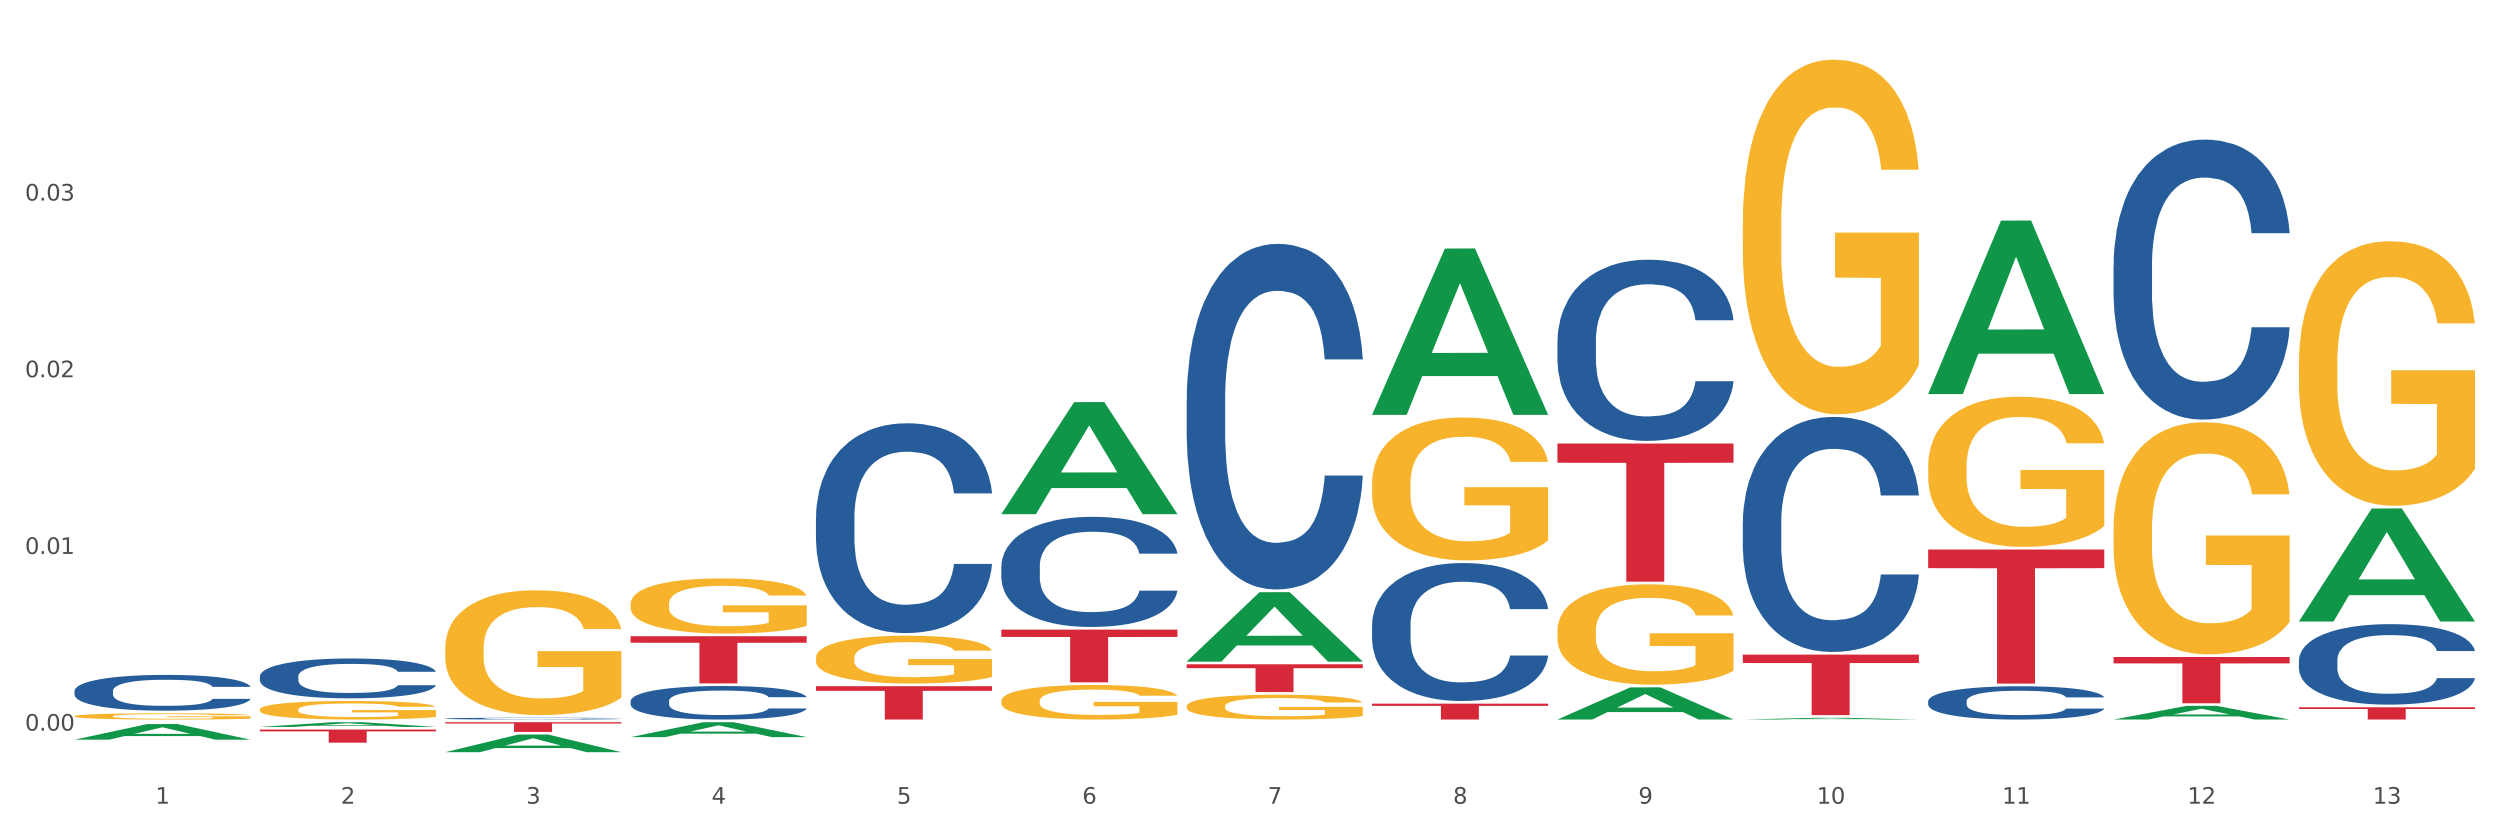 <?xml version="1.0" encoding="utf-8" standalone="no"?>
<!DOCTYPE svg PUBLIC "-//W3C//DTD SVG 1.1//EN"
  "http://www.w3.org/Graphics/SVG/1.1/DTD/svg11.dtd">
<svg xmlns:xlink="http://www.w3.org/1999/xlink" width="1080pt" height="360pt" viewBox="0 0 1080 360" xmlns="http://www.w3.org/2000/svg" version="1.1">
 <rect x="0" y="0" width="1080" height="360" fill="#333333" stroke="none"/>
 <defs>
  <style type="text/css">*{stroke-linejoin: round; stroke-linecap: butt}</style>
 </defs>
 <g id="figure_1">
  <g id="patch_1">
   <path d="M 0 360 
L 1080 360 
L 1080 0 
L 0 0 
z
" style="fill: #ffffff; stroke: #ffffff; stroke-linejoin: miter"/>
  </g>
  <g id="axes_1">
   <g id="matplotlib.axis_1">
    <g id="xtick_1">
     <g id="text_1">
      <!-- 1 -->
      <g style="fill: #4d4d4d" transform="translate(67.159 347.204) scale(0.096 -0.096)">
       <defs>
        <path id="DejaVuSans-31" d="M 794 531 
L 1825 531 
L 1825 4091 
L 703 3866 
L 703 4441 
L 1819 4666 
L 2450 4666 
L 2450 531 
L 3481 531 
L 3481 0 
L 794 0 
L 794 531 
z
" transform="scale(0.016)"/>
       </defs>
       <use xlink:href="#DejaVuSans-31"/>
      </g>
     </g>
    </g>
    <g id="xtick_2">
     <g id="text_2">
      <!-- 2 -->
      <g style="fill: #4d4d4d" transform="translate(147.238 347.204) scale(0.096 -0.096)">
       <defs>
        <path id="DejaVuSans-32" d="M 1228 531 
L 3431 531 
L 3431 0 
L 469 0 
L 469 531 
Q 828 903 1448 1529 
Q 2069 2156 2228 2338 
Q 2531 2678 2651 2914 
Q 2772 3150 2772 3378 
Q 2772 3750 2511 3984 
Q 2250 4219 1831 4219 
Q 1534 4219 1204 4116 
Q 875 4013 500 3803 
L 500 4441 
Q 881 4594 1212 4672 
Q 1544 4750 1819 4750 
Q 2544 4750 2975 4387 
Q 3406 4025 3406 3419 
Q 3406 3131 3298 2873 
Q 3191 2616 2906 2266 
Q 2828 2175 2409 1742 
Q 1991 1309 1228 531 
z
" transform="scale(0.016)"/>
       </defs>
       <use xlink:href="#DejaVuSans-32"/>
      </g>
     </g>
    </g>
    <g id="xtick_3">
     <g id="text_3">
      <!-- 3 -->
      <g style="fill: #4d4d4d" transform="translate(227.317 347.204) scale(0.096 -0.096)">
       <defs>
        <path id="DejaVuSans-33" d="M 2597 2516 
Q 3050 2419 3304 2112 
Q 3559 1806 3559 1356 
Q 3559 666 3084 287 
Q 2609 -91 1734 -91 
Q 1441 -91 1130 -33 
Q 819 25 488 141 
L 488 750 
Q 750 597 1062 519 
Q 1375 441 1716 441 
Q 2309 441 2620 675 
Q 2931 909 2931 1356 
Q 2931 1769 2642 2001 
Q 2353 2234 1838 2234 
L 1294 2234 
L 1294 2753 
L 1863 2753 
Q 2328 2753 2575 2939 
Q 2822 3125 2822 3475 
Q 2822 3834 2567 4026 
Q 2313 4219 1838 4219 
Q 1578 4219 1281 4162 
Q 984 4106 628 3988 
L 628 4550 
Q 988 4650 1302 4700 
Q 1616 4750 1894 4750 
Q 2613 4750 3031 4423 
Q 3450 4097 3450 3541 
Q 3450 3153 3228 2886 
Q 3006 2619 2597 2516 
z
" transform="scale(0.016)"/>
       </defs>
       <use xlink:href="#DejaVuSans-33"/>
      </g>
     </g>
    </g>
    <g id="xtick_4">
     <g id="text_4">
      <!-- 4 -->
      <g style="fill: #4d4d4d" transform="translate(307.396 347.204) scale(0.096 -0.096)">
       <defs>
        <path id="DejaVuSans-34" d="M 2419 4116 
L 825 1625 
L 2419 1625 
L 2419 4116 
z
M 2253 4666 
L 3047 4666 
L 3047 1625 
L 3713 1625 
L 3713 1100 
L 3047 1100 
L 3047 0 
L 2419 0 
L 2419 1100 
L 313 1100 
L 313 1709 
L 2253 4666 
z
" transform="scale(0.016)"/>
       </defs>
       <use xlink:href="#DejaVuSans-34"/>
      </g>
     </g>
    </g>
    <g id="xtick_5">
     <g id="text_5">
      <!-- 5 -->
      <g style="fill: #4d4d4d" transform="translate(387.475 347.204) scale(0.096 -0.096)">
       <defs>
        <path id="DejaVuSans-35" d="M 691 4666 
L 3169 4666 
L 3169 4134 
L 1269 4134 
L 1269 2991 
Q 1406 3038 1543 3061 
Q 1681 3084 1819 3084 
Q 2600 3084 3056 2656 
Q 3513 2228 3513 1497 
Q 3513 744 3044 326 
Q 2575 -91 1722 -91 
Q 1428 -91 1123 -41 
Q 819 9 494 109 
L 494 744 
Q 775 591 1075 516 
Q 1375 441 1709 441 
Q 2250 441 2565 725 
Q 2881 1009 2881 1497 
Q 2881 1984 2565 2268 
Q 2250 2553 1709 2553 
Q 1456 2553 1204 2497 
Q 953 2441 691 2322 
L 691 4666 
z
" transform="scale(0.016)"/>
       </defs>
       <use xlink:href="#DejaVuSans-35"/>
      </g>
     </g>
    </g>
    <g id="xtick_6">
     <g id="text_6">
      <!-- 6 -->
      <g style="fill: #4d4d4d" transform="translate(467.554 347.204) scale(0.096 -0.096)">
       <defs>
        <path id="DejaVuSans-36" d="M 2113 2584 
Q 1688 2584 1439 2293 
Q 1191 2003 1191 1497 
Q 1191 994 1439 701 
Q 1688 409 2113 409 
Q 2538 409 2786 701 
Q 3034 994 3034 1497 
Q 3034 2003 2786 2293 
Q 2538 2584 2113 2584 
z
M 3366 4563 
L 3366 3988 
Q 3128 4100 2886 4159 
Q 2644 4219 2406 4219 
Q 1781 4219 1451 3797 
Q 1122 3375 1075 2522 
Q 1259 2794 1537 2939 
Q 1816 3084 2150 3084 
Q 2853 3084 3261 2657 
Q 3669 2231 3669 1497 
Q 3669 778 3244 343 
Q 2819 -91 2113 -91 
Q 1303 -91 875 529 
Q 447 1150 447 2328 
Q 447 3434 972 4092 
Q 1497 4750 2381 4750 
Q 2619 4750 2861 4703 
Q 3103 4656 3366 4563 
z
" transform="scale(0.016)"/>
       </defs>
       <use xlink:href="#DejaVuSans-36"/>
      </g>
     </g>
    </g>
    <g id="xtick_7">
     <g id="text_7">
      <!-- 7 -->
      <g style="fill: #4d4d4d" transform="translate(547.634 347.204) scale(0.096 -0.096)">
       <defs>
        <path id="DejaVuSans-37" d="M 525 4666 
L 3525 4666 
L 3525 4397 
L 1831 0 
L 1172 0 
L 2766 4134 
L 525 4134 
L 525 4666 
z
" transform="scale(0.016)"/>
       </defs>
       <use xlink:href="#DejaVuSans-37"/>
      </g>
     </g>
    </g>
    <g id="xtick_8">
     <g id="text_8">
      <!-- 8 -->
      <g style="fill: #4d4d4d" transform="translate(627.713 347.204) scale(0.096 -0.096)">
       <defs>
        <path id="DejaVuSans-38" d="M 2034 2216 
Q 1584 2216 1326 1975 
Q 1069 1734 1069 1313 
Q 1069 891 1326 650 
Q 1584 409 2034 409 
Q 2484 409 2743 651 
Q 3003 894 3003 1313 
Q 3003 1734 2745 1975 
Q 2488 2216 2034 2216 
z
M 1403 2484 
Q 997 2584 770 2862 
Q 544 3141 544 3541 
Q 544 4100 942 4425 
Q 1341 4750 2034 4750 
Q 2731 4750 3128 4425 
Q 3525 4100 3525 3541 
Q 3525 3141 3298 2862 
Q 3072 2584 2669 2484 
Q 3125 2378 3379 2068 
Q 3634 1759 3634 1313 
Q 3634 634 3220 271 
Q 2806 -91 2034 -91 
Q 1263 -91 848 271 
Q 434 634 434 1313 
Q 434 1759 690 2068 
Q 947 2378 1403 2484 
z
M 1172 3481 
Q 1172 3119 1398 2916 
Q 1625 2713 2034 2713 
Q 2441 2713 2670 2916 
Q 2900 3119 2900 3481 
Q 2900 3844 2670 4047 
Q 2441 4250 2034 4250 
Q 1625 4250 1398 4047 
Q 1172 3844 1172 3481 
z
" transform="scale(0.016)"/>
       </defs>
       <use xlink:href="#DejaVuSans-38"/>
      </g>
     </g>
    </g>
    <g id="xtick_9">
     <g id="text_9">
      <!-- 9 -->
      <g style="fill: #4d4d4d" transform="translate(707.792 347.204) scale(0.096 -0.096)">
       <defs>
        <path id="DejaVuSans-39" d="M 703 97 
L 703 672 
Q 941 559 1184 500 
Q 1428 441 1663 441 
Q 2288 441 2617 861 
Q 2947 1281 2994 2138 
Q 2813 1869 2534 1725 
Q 2256 1581 1919 1581 
Q 1219 1581 811 2004 
Q 403 2428 403 3163 
Q 403 3881 828 4315 
Q 1253 4750 1959 4750 
Q 2769 4750 3195 4129 
Q 3622 3509 3622 2328 
Q 3622 1225 3098 567 
Q 2575 -91 1691 -91 
Q 1453 -91 1209 -44 
Q 966 3 703 97 
z
M 1959 2075 
Q 2384 2075 2632 2365 
Q 2881 2656 2881 3163 
Q 2881 3666 2632 3958 
Q 2384 4250 1959 4250 
Q 1534 4250 1286 3958 
Q 1038 3666 1038 3163 
Q 1038 2656 1286 2365 
Q 1534 2075 1959 2075 
z
" transform="scale(0.016)"/>
       </defs>
       <use xlink:href="#DejaVuSans-39"/>
      </g>
     </g>
    </g>
    <g id="xtick_10">
     <g id="text_10">
      <!-- 10 -->
      <g style="fill: #4d4d4d" transform="translate(784.817 347.204) scale(0.096 -0.096)">
       <defs>
        <path id="DejaVuSans-30" d="M 2034 4250 
Q 1547 4250 1301 3770 
Q 1056 3291 1056 2328 
Q 1056 1369 1301 889 
Q 1547 409 2034 409 
Q 2525 409 2770 889 
Q 3016 1369 3016 2328 
Q 3016 3291 2770 3770 
Q 2525 4250 2034 4250 
z
M 2034 4750 
Q 2819 4750 3233 4129 
Q 3647 3509 3647 2328 
Q 3647 1150 3233 529 
Q 2819 -91 2034 -91 
Q 1250 -91 836 529 
Q 422 1150 422 2328 
Q 422 3509 836 4129 
Q 1250 4750 2034 4750 
z
" transform="scale(0.016)"/>
       </defs>
       <use xlink:href="#DejaVuSans-31"/>
       <use xlink:href="#DejaVuSans-30" transform="translate(63.623 0)"/>
      </g>
     </g>
    </g>
    <g id="xtick_11">
     <g id="text_11">
      <!-- 11 -->
      <g style="fill: #4d4d4d" transform="translate(864.896 347.204) scale(0.096 -0.096)">
       <use xlink:href="#DejaVuSans-31"/>
       <use xlink:href="#DejaVuSans-31" transform="translate(63.623 0)"/>
      </g>
     </g>
    </g>
    <g id="xtick_12">
     <g id="text_12">
      <!-- 12 -->
      <g style="fill: #4d4d4d" transform="translate(944.975 347.204) scale(0.096 -0.096)">
       <use xlink:href="#DejaVuSans-31"/>
       <use xlink:href="#DejaVuSans-32" transform="translate(63.623 0)"/>
      </g>
     </g>
    </g>
    <g id="xtick_13">
     <g id="text_13">
      <!-- 13 -->
      <g style="fill: #4d4d4d" transform="translate(1025.054 347.204) scale(0.096 -0.096)">
       <use xlink:href="#DejaVuSans-31"/>
       <use xlink:href="#DejaVuSans-33" transform="translate(63.623 0)"/>
      </g>
     </g>
    </g>
    <g id="xtick_14"/>
    <g id="xtick_15"/>
    <g id="xtick_16"/>
    <g id="xtick_17"/>
    <g id="xtick_18"/>
    <g id="xtick_19"/>
    <g id="xtick_20"/>
    <g id="xtick_21"/>
    <g id="xtick_22"/>
    <g id="xtick_23"/>
    <g id="xtick_24"/>
    <g id="xtick_25"/>
   </g>
   <g id="matplotlib.axis_2">
    <g id="ytick_1">
     <g id="text_14">
      <!-- 0.00 -->
      <g style="fill: #4d4d4d" transform="translate(10.8 315.638) scale(0.096 -0.096)">
       <defs>
        <path id="DejaVuSans-2e" d="M 684 794 
L 1344 794 
L 1344 0 
L 684 0 
L 684 794 
z
" transform="scale(0.016)"/>
       </defs>
       <use xlink:href="#DejaVuSans-30"/>
       <use xlink:href="#DejaVuSans-2e" transform="translate(63.623 0)"/>
       <use xlink:href="#DejaVuSans-30" transform="translate(95.41 0)"/>
       <use xlink:href="#DejaVuSans-30" transform="translate(159.033 0)"/>
      </g>
     </g>
    </g>
    <g id="ytick_2">
     <g id="text_15">
      <!-- 0.01 -->
      <g style="fill: #4d4d4d" transform="translate(10.8 239.308) scale(0.096 -0.096)">
       <use xlink:href="#DejaVuSans-30"/>
       <use xlink:href="#DejaVuSans-2e" transform="translate(63.623 0)"/>
       <use xlink:href="#DejaVuSans-30" transform="translate(95.41 0)"/>
       <use xlink:href="#DejaVuSans-31" transform="translate(159.033 0)"/>
      </g>
     </g>
    </g>
    <g id="ytick_3">
     <g id="text_16">
      <!-- 0.02 -->
      <g style="fill: #4d4d4d" transform="translate(10.8 162.977) scale(0.096 -0.096)">
       <use xlink:href="#DejaVuSans-30"/>
       <use xlink:href="#DejaVuSans-2e" transform="translate(63.623 0)"/>
       <use xlink:href="#DejaVuSans-30" transform="translate(95.41 0)"/>
       <use xlink:href="#DejaVuSans-32" transform="translate(159.033 0)"/>
      </g>
     </g>
    </g>
    <g id="ytick_4">
     <g id="text_17">
      <!-- 0.03 -->
      <g style="fill: #4d4d4d" transform="translate(10.8 86.647) scale(0.096 -0.096)">
       <use xlink:href="#DejaVuSans-30"/>
       <use xlink:href="#DejaVuSans-2e" transform="translate(63.623 0)"/>
       <use xlink:href="#DejaVuSans-30" transform="translate(95.41 0)"/>
       <use xlink:href="#DejaVuSans-33" transform="translate(159.033 0)"/>
      </g>
     </g>
    </g>
    <g id="ytick_5"/>
    <g id="ytick_6"/>
    <g id="ytick_7"/>
    <g id="ytick_8"/>
   </g>
   <g id="PolyCollection_1">
    <path d="M 32.175 319.535 
L 32.253 319.529 
L 63.625 312.786 
L 76.644 312.78 
L 108.25 319.548 
L 93.192 319.548 
L 86.369 317.972 
L 53.978 317.972 
L 53.743 317.997 
L 47.155 319.548 
L 32.175 319.548 
L 32.175 319.535 
L 58.056 317.031 
L 82.291 317.025 
L 70.291 314.222 
L 70.134 314.21 
L 69.977 314.229 
L 57.978 317.025 
L 58.056 317.031 
L 32.175 319.535 
z
" clip-path="url(#pcd283fa3a7)" style="fill: #109648"/>
    <path d="M 512.65 286.976 
L 588.725 286.976 
L 588.725 288.645 
L 558.8 288.656 
L 558.8 298.98 
L 542.395 298.98 
L 542.395 288.656 
L 512.65 288.645 
L 512.65 286.988 
L 512.65 286.976 
z
" clip-path="url(#pcd283fa3a7)" style="fill: #d62839"/>
    <path d="M 592.729 303.981 
L 668.804 303.981 
L 668.804 304.935 
L 638.879 304.941 
L 638.879 310.846 
L 622.474 310.846 
L 622.474 304.941 
L 592.729 304.935 
L 592.729 303.987 
L 592.729 303.981 
z
" clip-path="url(#pcd283fa3a7)" style="fill: #d62839"/>
    <path d="M 672.808 191.616 
L 748.883 191.616 
L 748.883 199.907 
L 718.958 199.963 
L 718.958 251.278 
L 702.553 251.278 
L 702.553 199.963 
L 672.808 199.907 
L 672.808 191.672 
L 672.808 191.616 
z
" clip-path="url(#pcd283fa3a7)" style="fill: #d62839"/>
    <path d="M 752.887 282.795 
L 828.963 282.795 
L 828.963 286.428 
L 799.037 286.453 
L 799.037 308.942 
L 782.632 308.942 
L 782.632 286.453 
L 752.887 286.428 
L 752.887 282.819 
L 752.887 282.795 
z
" clip-path="url(#pcd283fa3a7)" style="fill: #d62839"/>
    <path d="M 832.967 237.392 
L 909.042 237.392 
L 909.042 245.442 
L 879.116 245.496 
L 879.116 295.318 
L 862.712 295.318 
L 862.712 245.496 
L 832.967 245.442 
L 832.967 237.447 
L 832.967 237.392 
z
" clip-path="url(#pcd283fa3a7)" style="fill: #d62839"/>
    <path d="M 913.046 283.815 
L 989.121 283.815 
L 989.121 286.592 
L 959.196 286.611 
L 959.196 303.797 
L 942.791 303.797 
L 942.791 286.611 
L 913.046 286.592 
L 913.046 283.834 
L 913.046 283.815 
z
" clip-path="url(#pcd283fa3a7)" style="fill: #d62839"/>
    <path d="M 993.125 305.547 
L 1069.2 305.547 
L 1069.2 306.284 
L 1039.275 306.289 
L 1039.275 310.846 
L 1022.87 310.846 
L 1022.87 306.289 
L 993.125 306.284 
L 993.125 305.552 
L 993.125 305.547 
z
" clip-path="url(#pcd283fa3a7)" style="fill: #d62839"/>
    <path d="M 832.967 201.361 
L 833.056 201.302 
L 833.056 199.17 
L 833.236 197.333 
L 834.134 192.891 
L 835.481 189.219 
L 836.469 187.264 
L 837.457 185.665 
L 838.625 184.066 
L 840.062 182.408 
L 842.667 179.979 
L 844.283 178.735 
L 846.259 177.432 
L 849.852 175.537 
L 852.457 174.471 
L 855.151 173.582 
L 859.552 172.516 
L 862.427 172.042 
L 865.48 171.687 
L 869.163 171.45 
L 871.947 171.391 
L 878.055 171.569 
L 883.264 172.102 
L 885.779 172.516 
L 889.012 173.227 
L 890.719 173.701 
L 893.503 174.648 
L 896.377 175.892 
L 898.353 176.958 
L 901.317 178.972 
L 903.563 180.986 
L 905.629 183.474 
L 906.706 185.191 
L 907.515 186.791 
L 908.233 188.627 
L 908.952 191.529 
L 892.785 191.529 
L 892.156 189.456 
L 891.168 187.501 
L 889.731 185.606 
L 888.474 184.421 
L 886.318 182.941 
L 884.342 181.993 
L 882.276 181.282 
L 879.761 180.69 
L 877.785 180.394 
L 875.001 180.157 
L 869.522 180.216 
L 865.84 180.69 
L 863.325 181.282 
L 861.708 181.815 
L 860.271 182.408 
L 858.654 183.237 
L 856.768 184.481 
L 855.421 185.606 
L 854.074 187.027 
L 852.996 188.449 
L 852.008 190.107 
L 851.199 191.884 
L 850.571 193.72 
L 850.032 195.971 
L 849.583 199.703 
L 849.583 207.817 
L 849.762 209.653 
L 850.211 212.082 
L 850.75 213.918 
L 851.648 216.109 
L 852.457 217.59 
L 853.984 219.722 
L 855.69 221.499 
L 857.038 222.625 
L 858.385 223.572 
L 860.72 224.875 
L 863.325 225.941 
L 865.57 226.593 
L 868.624 227.185 
L 870.69 227.422 
L 872.486 227.541 
L 876.887 227.541 
L 880.031 227.363 
L 883.534 226.948 
L 886.228 226.415 
L 888.474 225.764 
L 890.988 224.698 
L 892.605 223.691 
L 892.605 211.312 
L 872.845 211.252 
L 872.845 203.02 
L 909.042 203.02 
L 909.042 227.185 
L 907.515 228.429 
L 905.808 229.554 
L 904.012 230.561 
L 901.317 231.805 
L 898.084 232.99 
L 895.21 233.819 
L 892.156 234.53 
L 888.563 235.181 
L 883.893 235.774 
L 881.019 236.01 
L 877.426 236.188 
L 873.205 236.247 
L 869.522 236.129 
L 865.929 235.833 
L 862.157 235.3 
L 858.475 234.53 
L 855.69 233.76 
L 852.906 232.812 
L 849.942 231.568 
L 847.607 230.384 
L 845.81 229.317 
L 843.834 227.955 
L 841.679 226.178 
L 840.062 224.579 
L 838.625 222.921 
L 837.098 220.788 
L 836.02 218.952 
L 834.942 216.642 
L 834.314 214.925 
L 833.595 212.259 
L 833.056 208.528 
L 832.967 201.361 
z
" clip-path="url(#pcd283fa3a7)" style="fill: #f7b32b"/>
    <path d="M 752.887 96.555 
L 752.977 96.415 
L 752.977 91.378 
L 753.157 87.041 
L 754.055 76.548 
L 755.402 67.873 
L 756.39 63.256 
L 757.378 59.478 
L 758.546 55.701 
L 759.983 51.783 
L 762.588 46.047 
L 764.204 43.109 
L 766.18 40.031 
L 769.773 35.553 
L 772.378 33.035 
L 775.072 30.936 
L 779.473 28.418 
L 782.347 27.299 
L 785.401 26.459 
L 789.084 25.899 
L 791.868 25.759 
L 797.976 26.179 
L 803.185 27.438 
L 805.7 28.418 
L 808.933 30.097 
L 810.64 31.216 
L 813.424 33.455 
L 816.298 36.393 
L 818.274 38.911 
L 821.238 43.668 
L 823.484 48.425 
L 825.549 54.302 
L 826.627 58.359 
L 827.436 62.137 
L 828.154 66.474 
L 828.873 73.33 
L 812.706 73.33 
L 812.077 68.433 
L 811.089 63.816 
L 809.652 59.338 
L 808.394 56.54 
L 806.239 53.042 
L 804.263 50.804 
L 802.197 49.125 
L 799.682 47.726 
L 797.706 47.026 
L 794.922 46.467 
L 789.443 46.606 
L 785.76 47.726 
L 783.246 49.125 
L 781.629 50.384 
L 780.192 51.783 
L 778.575 53.742 
L 776.689 56.68 
L 775.342 59.338 
L 773.994 62.696 
L 772.917 66.054 
L 771.929 69.972 
L 771.12 74.169 
L 770.492 78.506 
L 769.953 83.823 
L 769.504 92.638 
L 769.504 111.806 
L 769.683 116.143 
L 770.132 121.879 
L 770.671 126.217 
L 771.569 131.393 
L 772.378 134.891 
L 773.905 139.928 
L 775.611 144.125 
L 776.958 146.784 
L 778.306 149.022 
L 780.641 152.1 
L 783.246 154.619 
L 785.491 156.158 
L 788.545 157.557 
L 790.611 158.117 
L 792.407 158.396 
L 796.808 158.396 
L 799.952 157.977 
L 803.454 156.997 
L 806.149 155.738 
L 808.394 154.199 
L 810.909 151.681 
L 812.526 149.302 
L 812.526 120.06 
L 792.766 119.92 
L 792.766 100.473 
L 828.963 100.473 
L 828.963 157.557 
L 827.436 160.495 
L 825.729 163.153 
L 823.933 165.532 
L 821.238 168.47 
L 818.005 171.268 
L 815.131 173.227 
L 812.077 174.906 
L 808.484 176.445 
L 803.814 177.844 
L 800.94 178.404 
L 797.347 178.824 
L 793.125 178.963 
L 789.443 178.684 
L 785.85 177.984 
L 782.078 176.725 
L 778.395 174.906 
L 775.611 173.087 
L 772.827 170.849 
L 769.863 167.91 
L 767.528 165.112 
L 765.731 162.594 
L 763.755 159.376 
L 761.6 155.178 
L 759.983 151.401 
L 758.546 147.483 
L 757.019 142.446 
L 755.941 138.109 
L 754.863 132.652 
L 754.235 128.595 
L 753.516 122.299 
L 752.977 113.485 
L 752.887 96.555 
z
" clip-path="url(#pcd283fa3a7)" style="fill: #f7b32b"/>
    <path d="M 672.808 272.463 
L 672.898 272.424 
L 672.898 270.998 
L 673.078 269.77 
L 673.976 266.8 
L 675.323 264.344 
L 676.311 263.037 
L 677.299 261.968 
L 678.467 260.898 
L 679.904 259.789 
L 682.508 258.166 
L 684.125 257.334 
L 686.101 256.463 
L 689.694 255.195 
L 692.299 254.482 
L 694.993 253.888 
L 699.394 253.175 
L 702.268 252.858 
L 705.322 252.621 
L 709.005 252.462 
L 711.789 252.423 
L 717.896 252.542 
L 723.106 252.898 
L 725.621 253.175 
L 728.854 253.651 
L 730.561 253.967 
L 733.345 254.601 
L 736.219 255.433 
L 738.195 256.146 
L 741.159 257.492 
L 743.405 258.839 
L 745.47 260.502 
L 746.548 261.651 
L 747.357 262.72 
L 748.075 263.948 
L 748.794 265.889 
L 732.626 265.889 
L 731.998 264.502 
L 731.01 263.195 
L 729.573 261.928 
L 728.315 261.136 
L 726.16 260.146 
L 724.184 259.512 
L 722.118 259.037 
L 719.603 258.641 
L 717.627 258.443 
L 714.843 258.284 
L 709.364 258.324 
L 705.681 258.641 
L 703.166 259.037 
L 701.55 259.393 
L 700.113 259.789 
L 698.496 260.344 
L 696.61 261.176 
L 695.263 261.928 
L 693.915 262.879 
L 692.837 263.829 
L 691.849 264.938 
L 691.041 266.126 
L 690.412 267.354 
L 689.873 268.859 
L 689.424 271.354 
L 689.424 276.78 
L 689.604 278.008 
L 690.053 279.632 
L 690.592 280.86 
L 691.49 282.325 
L 692.299 283.315 
L 693.825 284.741 
L 695.532 285.929 
L 696.879 286.682 
L 698.226 287.315 
L 700.562 288.187 
L 703.166 288.9 
L 705.412 289.335 
L 708.466 289.731 
L 710.531 289.89 
L 712.328 289.969 
L 716.729 289.969 
L 719.872 289.85 
L 723.375 289.573 
L 726.07 289.216 
L 728.315 288.781 
L 730.83 288.068 
L 732.447 287.395 
L 732.447 279.117 
L 712.687 279.077 
L 712.687 273.572 
L 748.883 273.572 
L 748.883 289.731 
L 747.357 290.563 
L 745.65 291.315 
L 743.854 291.989 
L 741.159 292.82 
L 737.926 293.613 
L 735.052 294.167 
L 731.998 294.642 
L 728.405 295.078 
L 723.735 295.474 
L 720.86 295.632 
L 717.268 295.751 
L 713.046 295.791 
L 709.364 295.712 
L 705.771 295.514 
L 701.999 295.157 
L 698.316 294.642 
L 695.532 294.127 
L 692.748 293.494 
L 689.784 292.662 
L 687.448 291.87 
L 685.652 291.157 
L 683.676 290.246 
L 681.52 289.058 
L 679.904 287.989 
L 678.467 286.88 
L 676.94 285.454 
L 675.862 284.226 
L 674.784 282.681 
L 674.155 281.533 
L 673.437 279.751 
L 672.898 277.255 
L 672.808 272.463 
z
" clip-path="url(#pcd283fa3a7)" style="fill: #f7b32b"/>
    <path d="M 592.729 208.883 
L 592.819 208.826 
L 592.819 206.797 
L 592.999 205.049 
L 593.897 200.821 
L 595.244 197.325 
L 596.232 195.465 
L 597.22 193.943 
L 598.388 192.42 
L 599.825 190.842 
L 602.429 188.53 
L 604.046 187.346 
L 606.022 186.106 
L 609.615 184.302 
L 612.219 183.287 
L 614.914 182.441 
L 619.315 181.426 
L 622.189 180.975 
L 625.243 180.637 
L 628.925 180.412 
L 631.71 180.355 
L 637.817 180.524 
L 643.027 181.032 
L 645.542 181.426 
L 648.775 182.103 
L 650.482 182.554 
L 653.266 183.456 
L 656.14 184.64 
L 658.116 185.655 
L 661.08 187.572 
L 663.325 189.489 
L 665.391 191.856 
L 666.469 193.491 
L 667.277 195.014 
L 667.996 196.761 
L 668.714 199.524 
L 652.547 199.524 
L 651.919 197.551 
L 650.931 195.69 
L 649.494 193.886 
L 648.236 192.759 
L 646.08 191.349 
L 644.105 190.447 
L 642.039 189.77 
L 639.524 189.207 
L 637.548 188.925 
L 634.764 188.699 
L 629.285 188.756 
L 625.602 189.207 
L 623.087 189.77 
L 621.471 190.278 
L 620.033 190.842 
L 618.417 191.631 
L 616.531 192.815 
L 615.183 193.886 
L 613.836 195.239 
L 612.758 196.592 
L 611.77 198.171 
L 610.962 199.862 
L 610.333 201.61 
L 609.794 203.752 
L 609.345 207.304 
L 609.345 215.028 
L 609.525 216.776 
L 609.974 219.087 
L 610.513 220.835 
L 611.411 222.921 
L 612.219 224.331 
L 613.746 226.36 
L 615.453 228.052 
L 616.8 229.123 
L 618.147 230.025 
L 620.483 231.265 
L 623.087 232.28 
L 625.333 232.9 
L 628.386 233.464 
L 630.452 233.69 
L 632.249 233.802 
L 636.65 233.802 
L 639.793 233.633 
L 643.296 233.238 
L 645.991 232.731 
L 648.236 232.111 
L 650.751 231.096 
L 652.368 230.138 
L 652.368 218.355 
L 632.608 218.298 
L 632.608 210.461 
L 668.804 210.461 
L 668.804 233.464 
L 667.277 234.648 
L 665.571 235.719 
L 663.774 236.678 
L 661.08 237.862 
L 657.847 238.989 
L 654.972 239.778 
L 651.919 240.455 
L 648.326 241.075 
L 643.655 241.639 
L 640.781 241.864 
L 637.189 242.034 
L 632.967 242.09 
L 629.285 241.977 
L 625.692 241.695 
L 621.92 241.188 
L 618.237 240.455 
L 615.453 239.722 
L 612.668 238.82 
L 609.705 237.636 
L 607.369 236.508 
L 605.573 235.494 
L 603.597 234.197 
L 601.441 232.506 
L 599.825 230.983 
L 598.388 229.405 
L 596.861 227.375 
L 595.783 225.627 
L 594.705 223.429 
L 594.076 221.794 
L 593.358 219.257 
L 592.819 215.705 
L 592.729 208.883 
z
" clip-path="url(#pcd283fa3a7)" style="fill: #f7b32b"/>
    <path d="M 512.65 305.079 
L 512.74 305.07 
L 512.74 304.717 
L 512.919 304.414 
L 513.818 303.679 
L 515.165 303.072 
L 516.153 302.749 
L 517.141 302.485 
L 518.308 302.221 
L 519.745 301.946 
L 522.35 301.545 
L 523.967 301.339 
L 525.943 301.124 
L 529.536 300.811 
L 532.14 300.634 
L 534.835 300.488 
L 539.236 300.311 
L 542.11 300.233 
L 545.164 300.174 
L 548.846 300.135 
L 551.631 300.125 
L 557.738 300.155 
L 562.948 300.243 
L 565.462 300.311 
L 568.696 300.429 
L 570.402 300.507 
L 573.187 300.664 
L 576.061 300.869 
L 578.037 301.046 
L 581.001 301.379 
L 583.246 301.711 
L 585.312 302.123 
L 586.39 302.407 
L 587.198 302.671 
L 587.917 302.974 
L 588.635 303.454 
L 572.468 303.454 
L 571.839 303.112 
L 570.851 302.788 
L 569.414 302.475 
L 568.157 302.279 
L 566.001 302.035 
L 564.025 301.878 
L 561.96 301.76 
L 559.445 301.662 
L 557.469 301.614 
L 554.684 301.574 
L 549.206 301.584 
L 545.523 301.662 
L 543.008 301.76 
L 541.391 301.849 
L 539.954 301.946 
L 538.338 302.083 
L 536.451 302.289 
L 535.104 302.475 
L 533.757 302.71 
L 532.679 302.945 
L 531.691 303.219 
L 530.883 303.513 
L 530.254 303.816 
L 529.715 304.188 
L 529.266 304.805 
L 529.266 306.147 
L 529.446 306.45 
L 529.895 306.852 
L 530.434 307.155 
L 531.332 307.517 
L 532.14 307.762 
L 533.667 308.115 
L 535.374 308.408 
L 536.721 308.594 
L 538.068 308.751 
L 540.403 308.966 
L 543.008 309.143 
L 545.254 309.25 
L 548.307 309.348 
L 550.373 309.387 
L 552.169 309.407 
L 556.571 309.407 
L 559.714 309.378 
L 563.217 309.309 
L 565.912 309.221 
L 568.157 309.113 
L 570.672 308.937 
L 572.289 308.771 
L 572.289 306.724 
L 552.529 306.714 
L 552.529 305.354 
L 588.725 305.354 
L 588.725 309.348 
L 587.198 309.554 
L 585.492 309.74 
L 583.695 309.906 
L 581.001 310.112 
L 577.767 310.308 
L 574.893 310.445 
L 571.839 310.562 
L 568.247 310.67 
L 563.576 310.768 
L 560.702 310.807 
L 557.109 310.836 
L 552.888 310.846 
L 549.206 310.827 
L 545.613 310.778 
L 541.841 310.689 
L 538.158 310.562 
L 535.374 310.435 
L 532.589 310.278 
L 529.625 310.073 
L 527.29 309.877 
L 525.494 309.701 
L 523.518 309.475 
L 521.362 309.182 
L 519.745 308.917 
L 518.308 308.643 
L 516.781 308.291 
L 515.704 307.987 
L 514.626 307.605 
L 513.997 307.322 
L 513.279 306.881 
L 512.74 306.264 
L 512.65 305.079 
z
" clip-path="url(#pcd283fa3a7)" style="fill: #f7b32b"/>
    <path d="M 432.571 302.816 
L 432.661 302.802 
L 432.661 302.311 
L 432.84 301.888 
L 433.738 300.866 
L 435.086 300.021 
L 436.074 299.571 
L 437.062 299.203 
L 438.229 298.834 
L 439.666 298.453 
L 442.271 297.894 
L 443.888 297.607 
L 445.864 297.307 
L 449.456 296.871 
L 452.061 296.626 
L 454.756 296.421 
L 459.157 296.176 
L 462.031 296.067 
L 465.085 295.985 
L 468.767 295.93 
L 471.551 295.917 
L 477.659 295.958 
L 482.868 296.08 
L 485.383 296.176 
L 488.617 296.339 
L 490.323 296.448 
L 493.108 296.667 
L 495.982 296.953 
L 497.958 297.198 
L 500.922 297.662 
L 503.167 298.125 
L 505.233 298.698 
L 506.311 299.093 
L 507.119 299.462 
L 507.838 299.884 
L 508.556 300.552 
L 492.389 300.552 
L 491.76 300.075 
L 490.772 299.625 
L 489.335 299.189 
L 488.078 298.916 
L 485.922 298.575 
L 483.946 298.357 
L 481.88 298.194 
L 479.366 298.057 
L 477.39 297.989 
L 474.605 297.935 
L 469.126 297.948 
L 465.444 298.057 
L 462.929 298.194 
L 461.312 298.316 
L 459.875 298.453 
L 458.258 298.644 
L 456.372 298.93 
L 455.025 299.189 
L 453.678 299.516 
L 452.6 299.843 
L 451.612 300.225 
L 450.804 300.634 
L 450.175 301.057 
L 449.636 301.575 
L 449.187 302.434 
L 449.187 304.302 
L 449.367 304.724 
L 449.816 305.283 
L 450.355 305.706 
L 451.253 306.211 
L 452.061 306.551 
L 453.588 307.042 
L 455.295 307.451 
L 456.642 307.71 
L 457.989 307.928 
L 460.324 308.228 
L 462.929 308.474 
L 465.174 308.624 
L 468.228 308.76 
L 470.294 308.815 
L 472.09 308.842 
L 476.491 308.842 
L 479.635 308.801 
L 483.138 308.706 
L 485.832 308.583 
L 488.078 308.433 
L 490.593 308.187 
L 492.209 307.956 
L 492.209 305.106 
L 472.45 305.093 
L 472.45 303.197 
L 508.646 303.197 
L 508.646 308.76 
L 507.119 309.046 
L 505.413 309.305 
L 503.616 309.537 
L 500.922 309.824 
L 497.688 310.096 
L 494.814 310.287 
L 491.76 310.451 
L 488.168 310.601 
L 483.497 310.737 
L 480.623 310.792 
L 477.03 310.833 
L 472.809 310.846 
L 469.126 310.819 
L 465.534 310.751 
L 461.761 310.628 
L 458.079 310.451 
L 455.295 310.274 
L 452.51 310.055 
L 449.546 309.769 
L 447.211 309.496 
L 445.415 309.251 
L 443.439 308.937 
L 441.283 308.528 
L 439.666 308.16 
L 438.229 307.778 
L 436.702 307.288 
L 435.625 306.865 
L 434.547 306.333 
L 433.918 305.938 
L 433.199 305.324 
L 432.661 304.465 
L 432.571 302.816 
z
" clip-path="url(#pcd283fa3a7)" style="fill: #f7b32b"/>
    <path d="M 352.492 284.18 
L 352.581 284.161 
L 352.581 283.482 
L 352.761 282.897 
L 353.659 281.481 
L 355.006 280.311 
L 355.994 279.688 
L 356.982 279.179 
L 358.15 278.669 
L 359.587 278.141 
L 362.192 277.367 
L 363.809 276.971 
L 365.785 276.556 
L 369.377 275.952 
L 371.982 275.612 
L 374.676 275.329 
L 379.078 274.989 
L 381.952 274.838 
L 385.005 274.725 
L 388.688 274.65 
L 391.472 274.631 
L 397.58 274.687 
L 402.789 274.857 
L 405.304 274.989 
L 408.538 275.216 
L 410.244 275.367 
L 413.028 275.669 
L 415.903 276.065 
L 417.879 276.405 
L 420.843 277.046 
L 423.088 277.688 
L 425.154 278.481 
L 426.232 279.028 
L 427.04 279.537 
L 427.758 280.122 
L 428.477 281.047 
L 412.31 281.047 
L 411.681 280.387 
L 410.693 279.764 
L 409.256 279.16 
L 407.999 278.783 
L 405.843 278.311 
L 403.867 278.009 
L 401.801 277.782 
L 399.286 277.594 
L 397.31 277.499 
L 394.526 277.424 
L 389.047 277.443 
L 385.365 277.594 
L 382.85 277.782 
L 381.233 277.952 
L 379.796 278.141 
L 378.179 278.405 
L 376.293 278.801 
L 374.946 279.16 
L 373.599 279.613 
L 372.521 280.066 
L 371.533 280.594 
L 370.724 281.16 
L 370.096 281.745 
L 369.557 282.463 
L 369.108 283.652 
L 369.108 286.237 
L 369.287 286.822 
L 369.737 287.596 
L 370.275 288.181 
L 371.174 288.879 
L 371.982 289.351 
L 373.509 290.03 
L 375.215 290.597 
L 376.563 290.955 
L 377.91 291.257 
L 380.245 291.672 
L 382.85 292.012 
L 385.095 292.22 
L 388.149 292.408 
L 390.215 292.484 
L 392.011 292.521 
L 396.412 292.521 
L 399.556 292.465 
L 403.059 292.333 
L 405.753 292.163 
L 407.999 291.955 
L 410.514 291.616 
L 412.13 291.295 
L 412.13 287.351 
L 392.37 287.332 
L 392.37 284.708 
L 428.567 284.708 
L 428.567 292.408 
L 427.04 292.805 
L 425.333 293.163 
L 423.537 293.484 
L 420.843 293.88 
L 417.609 294.258 
L 414.735 294.522 
L 411.681 294.748 
L 408.088 294.956 
L 403.418 295.145 
L 400.544 295.22 
L 396.951 295.277 
L 392.73 295.296 
L 389.047 295.258 
L 385.455 295.164 
L 381.682 294.994 
L 378 294.748 
L 375.215 294.503 
L 372.431 294.201 
L 369.467 293.805 
L 367.132 293.427 
L 365.335 293.088 
L 363.359 292.654 
L 361.204 292.087 
L 359.587 291.578 
L 358.15 291.049 
L 356.623 290.37 
L 355.545 289.785 
L 354.468 289.049 
L 353.839 288.502 
L 353.12 287.652 
L 352.581 286.464 
L 352.492 284.18 
z
" clip-path="url(#pcd283fa3a7)" style="fill: #f7b32b"/>
    <path d="M 272.412 260.882 
L 272.502 260.86 
L 272.502 260.077 
L 272.682 259.402 
L 273.58 257.771 
L 274.927 256.422 
L 275.915 255.704 
L 276.903 255.117 
L 278.071 254.529 
L 279.508 253.92 
L 282.113 253.028 
L 283.729 252.571 
L 285.705 252.093 
L 289.298 251.396 
L 291.903 251.005 
L 294.597 250.679 
L 298.998 250.287 
L 301.873 250.113 
L 304.926 249.982 
L 308.609 249.895 
L 311.393 249.874 
L 317.501 249.939 
L 322.71 250.135 
L 325.225 250.287 
L 328.458 250.548 
L 330.165 250.722 
L 332.949 251.07 
L 335.823 251.527 
L 337.799 251.919 
L 340.763 252.658 
L 343.009 253.398 
L 345.075 254.312 
L 346.152 254.943 
L 346.961 255.53 
L 347.679 256.204 
L 348.398 257.27 
L 332.231 257.27 
L 331.602 256.509 
L 330.614 255.791 
L 329.177 255.095 
L 327.919 254.66 
L 325.764 254.116 
L 323.788 253.768 
L 321.722 253.507 
L 319.207 253.289 
L 317.231 253.18 
L 314.447 253.093 
L 308.968 253.115 
L 305.286 253.289 
L 302.771 253.507 
L 301.154 253.703 
L 299.717 253.92 
L 298.1 254.225 
L 296.214 254.682 
L 294.867 255.095 
L 293.52 255.617 
L 292.442 256.139 
L 291.454 256.748 
L 290.645 257.401 
L 290.017 258.075 
L 289.478 258.902 
L 289.029 260.273 
L 289.029 263.253 
L 289.208 263.928 
L 289.657 264.82 
L 290.196 265.494 
L 291.094 266.299 
L 291.903 266.843 
L 293.43 267.626 
L 295.136 268.279 
L 296.483 268.692 
L 297.831 269.04 
L 300.166 269.519 
L 302.771 269.91 
L 305.016 270.15 
L 308.07 270.367 
L 310.136 270.454 
L 311.932 270.498 
L 316.333 270.498 
L 319.477 270.433 
L 322.98 270.28 
L 325.674 270.084 
L 327.919 269.845 
L 330.434 269.454 
L 332.051 269.084 
L 332.051 264.537 
L 312.291 264.515 
L 312.291 261.491 
L 348.488 261.491 
L 348.488 270.367 
L 346.961 270.824 
L 345.254 271.237 
L 343.458 271.607 
L 340.763 272.064 
L 337.53 272.499 
L 334.656 272.804 
L 331.602 273.065 
L 328.009 273.304 
L 323.339 273.522 
L 320.465 273.609 
L 316.872 273.674 
L 312.651 273.696 
L 308.968 273.652 
L 305.375 273.544 
L 301.603 273.348 
L 297.921 273.065 
L 295.136 272.782 
L 292.352 272.434 
L 289.388 271.977 
L 287.053 271.542 
L 285.256 271.15 
L 283.28 270.65 
L 281.125 269.997 
L 279.508 269.41 
L 278.071 268.801 
L 276.544 268.018 
L 275.466 267.343 
L 274.388 266.495 
L 273.76 265.864 
L 273.041 264.885 
L 272.502 263.514 
L 272.412 260.882 
z
" clip-path="url(#pcd283fa3a7)" style="fill: #f7b32b"/>
    <path d="M 432.571 271.994 
L 508.646 271.994 
L 508.646 275.159 
L 478.721 275.181 
L 478.721 294.772 
L 462.316 294.772 
L 462.316 275.181 
L 432.571 275.159 
L 432.571 272.016 
L 432.571 271.994 
z
" clip-path="url(#pcd283fa3a7)" style="fill: #d62839"/>
    <path d="M 352.492 296.441 
L 428.567 296.441 
L 428.567 298.443 
L 398.641 298.456 
L 398.641 310.846 
L 382.237 310.846 
L 382.237 298.456 
L 352.492 298.443 
L 352.492 296.454 
L 352.492 296.441 
z
" clip-path="url(#pcd283fa3a7)" style="fill: #d62839"/>
    <path d="M 272.412 274.841 
L 348.488 274.841 
L 348.488 277.672 
L 318.562 277.691 
L 318.562 295.214 
L 302.157 295.214 
L 302.157 277.691 
L 272.412 277.672 
L 272.412 274.86 
L 272.412 274.841 
z
" clip-path="url(#pcd283fa3a7)" style="fill: #d62839"/>
    <path d="M 112.254 315.166 
L 188.329 315.166 
L 188.329 315.952 
L 158.404 315.957 
L 158.404 320.822 
L 141.999 320.822 
L 141.999 315.957 
L 112.254 315.952 
L 112.254 315.171 
L 112.254 315.166 
z
" clip-path="url(#pcd283fa3a7)" style="fill: #d62839"/>
    <path d="M 993.125 285.256 
L 993.215 285.224 
L 993.215 284.335 
L 993.485 283.129 
L 994.474 280.906 
L 995.733 279.223 
L 997.891 277.254 
L 999.06 276.429 
L 1000.588 275.508 
L 1003.736 274.016 
L 1007.333 272.746 
L 1009.851 272.047 
L 1011.739 271.603 
L 1015.965 270.809 
L 1018.393 270.46 
L 1020.911 270.174 
L 1023.069 269.983 
L 1026.666 269.761 
L 1029.544 269.666 
L 1032.871 269.634 
L 1035.659 269.666 
L 1039.345 269.793 
L 1044.741 270.174 
L 1046.809 270.396 
L 1049.597 270.777 
L 1052.474 271.285 
L 1054.812 271.793 
L 1057.51 272.523 
L 1060.298 273.476 
L 1062.995 274.683 
L 1064.884 275.794 
L 1066.412 276.969 
L 1067.761 278.397 
L 1068.75 279.953 
L 1069.2 281.255 
L 1052.744 281.255 
L 1052.294 280.08 
L 1051.395 278.81 
L 1050.496 277.953 
L 1049.507 277.254 
L 1047.978 276.461 
L 1046.629 275.953 
L 1044.381 275.349 
L 1042.313 274.968 
L 1040.604 274.746 
L 1038.536 274.556 
L 1034.13 274.365 
L 1030.983 274.365 
L 1029.004 274.429 
L 1026.576 274.587 
L 1024.508 274.81 
L 1022.08 275.191 
L 1020.192 275.603 
L 1018.303 276.143 
L 1017.224 276.524 
L 1015.606 277.223 
L 1014.527 277.794 
L 1013.088 278.779 
L 1012.278 279.477 
L 1010.84 281.287 
L 1010.21 282.621 
L 1009.94 283.541 
L 1009.761 284.557 
L 1009.761 289.511 
L 1010.3 291.733 
L 1010.75 292.686 
L 1011.469 293.765 
L 1012.818 295.163 
L 1014.796 296.528 
L 1016.865 297.512 
L 1018.573 298.115 
L 1020.192 298.56 
L 1021.81 298.909 
L 1023.789 299.227 
L 1025.407 299.417 
L 1027.835 299.608 
L 1030.713 299.703 
L 1032.961 299.703 
L 1037.547 299.544 
L 1039.615 299.386 
L 1041.594 299.163 
L 1043.752 298.814 
L 1045.46 298.433 
L 1046.449 298.147 
L 1048.068 297.544 
L 1049.327 296.909 
L 1050.406 296.179 
L 1051.125 295.544 
L 1051.935 294.591 
L 1052.564 293.511 
L 1052.744 292.94 
L 1069.2 292.94 
L 1068.84 294.083 
L 1068.211 295.194 
L 1066.952 296.687 
L 1065.963 297.544 
L 1064.434 298.592 
L 1062.815 299.481 
L 1060.567 300.465 
L 1058.499 301.195 
L 1056.341 301.83 
L 1054.003 302.402 
L 1049.777 303.196 
L 1048.248 303.418 
L 1045.011 303.799 
L 1042.493 304.021 
L 1038.806 304.244 
L 1035.029 304.371 
L 1031.072 304.402 
L 1027.565 304.339 
L 1023.699 304.148 
L 1021.271 303.958 
L 1018.573 303.672 
L 1015.426 303.228 
L 1012.458 302.688 
L 1009.671 302.053 
L 1007.063 301.322 
L 1004.635 300.497 
L 1001.488 299.132 
L 999.15 297.798 
L 997.441 296.56 
L 996.272 295.512 
L 995.103 294.178 
L 994.474 293.257 
L 993.485 291.035 
L 993.125 288.971 
L 993.125 285.256 
z
" clip-path="url(#pcd283fa3a7)" style="fill: #255c99"/>
    <path d="M 913.046 114.656 
L 913.136 114.545 
L 913.136 111.452 
L 913.405 107.254 
L 914.395 99.521 
L 915.653 93.666 
L 917.812 86.816 
L 918.981 83.944 
L 920.509 80.74 
L 923.657 75.548 
L 927.254 71.129 
L 929.771 68.699 
L 931.66 67.152 
L 935.886 64.39 
L 938.314 63.175 
L 940.832 62.181 
L 942.99 61.518 
L 946.587 60.745 
L 949.465 60.413 
L 952.792 60.303 
L 955.579 60.413 
L 959.266 60.855 
L 964.662 62.181 
L 966.73 62.954 
L 969.518 64.28 
L 972.395 66.047 
L 974.733 67.815 
L 977.431 70.356 
L 980.218 73.67 
L 982.916 77.868 
L 984.805 81.735 
L 986.333 85.822 
L 987.682 90.794 
L 988.671 96.207 
L 989.121 100.736 
L 972.665 100.736 
L 972.215 96.649 
L 971.316 92.23 
L 970.417 89.247 
L 969.428 86.816 
L 967.899 84.055 
L 966.55 82.287 
L 964.302 80.188 
L 962.234 78.862 
L 960.525 78.089 
L 958.457 77.426 
L 954.051 76.763 
L 950.903 76.763 
L 948.925 76.984 
L 946.497 77.537 
L 944.429 78.31 
L 942.001 79.636 
L 940.113 81.072 
L 938.224 82.95 
L 937.145 84.276 
L 935.527 86.706 
L 934.447 88.695 
L 933.009 92.119 
L 932.199 94.55 
L 930.761 100.847 
L 930.131 105.487 
L 929.861 108.69 
L 929.681 112.225 
L 929.681 129.459 
L 930.221 137.193 
L 930.671 140.507 
L 931.39 144.263 
L 932.739 149.124 
L 934.717 153.874 
L 936.785 157.299 
L 938.494 159.398 
L 940.113 160.945 
L 941.731 162.16 
L 943.71 163.265 
L 945.328 163.927 
L 947.756 164.59 
L 950.634 164.922 
L 952.882 164.922 
L 957.468 164.369 
L 959.536 163.817 
L 961.514 163.044 
L 963.673 161.828 
L 965.381 160.503 
L 966.37 159.508 
L 967.989 157.409 
L 969.248 155.2 
L 970.327 152.659 
L 971.046 150.45 
L 971.856 147.135 
L 972.485 143.379 
L 972.665 141.391 
L 989.121 141.391 
L 988.761 145.368 
L 988.132 149.234 
L 986.873 154.427 
L 985.884 157.409 
L 984.355 161.055 
L 982.736 164.148 
L 980.488 167.573 
L 978.42 170.114 
L 976.262 172.323 
L 973.924 174.312 
L 969.697 177.074 
L 968.169 177.847 
L 964.931 179.173 
L 962.414 179.946 
L 958.727 180.719 
L 954.95 181.161 
L 950.993 181.272 
L 947.486 181.051 
L 943.62 180.388 
L 941.192 179.725 
L 938.494 178.731 
L 935.347 177.184 
L 932.379 175.306 
L 929.592 173.097 
L 926.984 170.556 
L 924.556 167.684 
L 921.409 162.933 
L 919.071 158.293 
L 917.362 153.985 
L 916.193 150.339 
L 915.024 145.699 
L 914.395 142.495 
L 913.405 134.762 
L 913.046 127.581 
L 913.046 114.656 
z
" clip-path="url(#pcd283fa3a7)" style="fill: #255c99"/>
    <path d="M 832.967 302.926 
L 833.056 302.913 
L 833.056 302.545 
L 833.326 302.046 
L 834.315 301.126 
L 835.574 300.43 
L 837.732 299.616 
L 838.901 299.274 
L 840.43 298.893 
L 843.577 298.276 
L 847.174 297.75 
L 849.692 297.461 
L 851.581 297.278 
L 855.807 296.949 
L 858.235 296.805 
L 860.753 296.686 
L 862.911 296.608 
L 866.508 296.516 
L 869.385 296.476 
L 872.713 296.463 
L 875.5 296.476 
L 879.187 296.529 
L 884.583 296.686 
L 886.651 296.778 
L 889.438 296.936 
L 892.316 297.146 
L 894.654 297.356 
L 897.352 297.658 
L 900.139 298.053 
L 902.837 298.552 
L 904.725 299.011 
L 906.254 299.497 
L 907.603 300.088 
L 908.592 300.732 
L 909.042 301.271 
L 892.586 301.271 
L 892.136 300.785 
L 891.237 300.259 
L 890.338 299.905 
L 889.348 299.616 
L 887.82 299.287 
L 886.471 299.077 
L 884.223 298.828 
L 882.155 298.67 
L 880.446 298.578 
L 878.378 298.499 
L 873.972 298.42 
L 870.824 298.42 
L 868.846 298.447 
L 866.418 298.512 
L 864.35 298.604 
L 861.922 298.762 
L 860.033 298.933 
L 858.145 299.156 
L 857.066 299.314 
L 855.447 299.602 
L 854.368 299.839 
L 852.929 300.246 
L 852.12 300.535 
L 850.681 301.284 
L 850.052 301.835 
L 849.782 302.216 
L 849.602 302.637 
L 849.602 304.686 
L 850.142 305.605 
L 850.591 305.999 
L 851.311 306.446 
L 852.66 307.024 
L 854.638 307.589 
L 856.706 307.996 
L 858.415 308.245 
L 860.033 308.429 
L 861.652 308.574 
L 863.63 308.705 
L 865.249 308.784 
L 867.677 308.863 
L 870.554 308.902 
L 872.803 308.902 
L 877.389 308.836 
L 879.457 308.771 
L 881.435 308.679 
L 883.593 308.534 
L 885.302 308.377 
L 886.291 308.259 
L 887.91 308.009 
L 889.169 307.746 
L 890.248 307.444 
L 890.967 307.181 
L 891.776 306.787 
L 892.406 306.341 
L 892.586 306.104 
L 909.042 306.104 
L 908.682 306.577 
L 908.053 307.037 
L 906.794 307.654 
L 905.804 308.009 
L 904.276 308.442 
L 902.657 308.81 
L 900.409 309.217 
L 898.341 309.52 
L 896.183 309.782 
L 893.845 310.019 
L 889.618 310.347 
L 888.09 310.439 
L 884.852 310.597 
L 882.334 310.689 
L 878.648 310.78 
L 874.871 310.833 
L 870.914 310.846 
L 867.407 310.82 
L 863.54 310.741 
L 861.113 310.662 
L 858.415 310.544 
L 855.268 310.36 
L 852.3 310.137 
L 849.512 309.874 
L 846.905 309.572 
L 844.477 309.231 
L 841.329 308.666 
L 838.991 308.114 
L 837.283 307.602 
L 836.114 307.168 
L 834.945 306.617 
L 834.315 306.236 
L 833.326 305.316 
L 832.967 304.462 
L 832.967 302.926 
z
" clip-path="url(#pcd283fa3a7)" style="fill: #255c99"/>
    <path d="M 752.887 225.732 
L 752.977 225.64 
L 752.977 223.043 
L 753.247 219.519 
L 754.236 213.028 
L 755.495 208.113 
L 757.653 202.364 
L 758.822 199.953 
L 760.351 197.264 
L 763.498 192.905 
L 767.095 189.196 
L 769.613 187.156 
L 771.501 185.858 
L 775.728 183.539 
L 778.156 182.519 
L 780.674 181.685 
L 782.832 181.128 
L 786.429 180.479 
L 789.306 180.201 
L 792.633 180.108 
L 795.421 180.201 
L 799.108 180.572 
L 804.503 181.685 
L 806.572 182.334 
L 809.359 183.447 
L 812.237 184.93 
L 814.575 186.414 
L 817.273 188.547 
L 820.06 191.329 
L 822.758 194.853 
L 824.646 198.098 
L 826.175 201.529 
L 827.524 205.702 
L 828.513 210.246 
L 828.963 214.048 
L 812.507 214.048 
L 812.057 210.617 
L 811.158 206.908 
L 810.258 204.404 
L 809.269 202.364 
L 807.741 200.046 
L 806.392 198.562 
L 804.144 196.8 
L 802.075 195.687 
L 800.367 195.038 
L 798.299 194.482 
L 793.892 193.925 
L 790.745 193.925 
L 788.767 194.111 
L 786.339 194.575 
L 784.271 195.224 
L 781.843 196.336 
L 779.954 197.542 
L 778.066 199.118 
L 776.987 200.231 
L 775.368 202.271 
L 774.289 203.94 
L 772.85 206.815 
L 772.041 208.855 
L 770.602 214.141 
L 769.973 218.036 
L 769.703 220.725 
L 769.523 223.692 
L 769.523 238.159 
L 770.063 244.65 
L 770.512 247.432 
L 771.232 250.585 
L 772.581 254.665 
L 774.559 258.652 
L 776.627 261.527 
L 778.336 263.289 
L 779.954 264.587 
L 781.573 265.607 
L 783.551 266.535 
L 785.17 267.091 
L 787.598 267.647 
L 790.475 267.926 
L 792.723 267.926 
L 797.31 267.462 
L 799.378 266.998 
L 801.356 266.349 
L 803.514 265.329 
L 805.223 264.216 
L 806.212 263.382 
L 807.831 261.62 
L 809.089 259.765 
L 810.169 257.632 
L 810.888 255.778 
L 811.697 252.996 
L 812.327 249.843 
L 812.507 248.174 
L 828.963 248.174 
L 828.603 251.512 
L 827.973 254.758 
L 826.714 259.116 
L 825.725 261.62 
L 824.197 264.68 
L 822.578 267.276 
L 820.33 270.151 
L 818.262 272.284 
L 816.104 274.139 
L 813.765 275.808 
L 809.539 278.126 
L 808.01 278.775 
L 804.773 279.888 
L 802.255 280.537 
L 798.568 281.186 
L 794.792 281.557 
L 790.835 281.65 
L 787.328 281.464 
L 783.461 280.908 
L 781.033 280.352 
L 778.336 279.517 
L 775.188 278.219 
L 772.221 276.642 
L 769.433 274.788 
L 766.825 272.655 
L 764.398 270.244 
L 761.25 266.256 
L 758.912 262.362 
L 757.204 258.745 
L 756.035 255.685 
L 754.866 251.79 
L 754.236 249.101 
L 753.247 242.61 
L 752.887 236.582 
L 752.887 225.732 
z
" clip-path="url(#pcd283fa3a7)" style="fill: #255c99"/>
    <path d="M 672.808 147.365 
L 672.898 147.294 
L 672.898 145.292 
L 673.168 142.576 
L 674.157 137.571 
L 675.416 133.783 
L 677.574 129.351 
L 678.743 127.492 
L 680.272 125.419 
L 683.419 122.059 
L 687.016 119.199 
L 689.534 117.627 
L 691.422 116.626 
L 695.649 114.839 
L 698.077 114.052 
L 700.595 113.409 
L 702.753 112.98 
L 706.35 112.48 
L 709.227 112.265 
L 712.554 112.194 
L 715.342 112.265 
L 719.029 112.551 
L 724.424 113.409 
L 726.492 113.909 
L 729.28 114.767 
L 732.158 115.911 
L 734.496 117.055 
L 737.193 118.699 
L 739.981 120.844 
L 742.679 123.56 
L 744.567 126.062 
L 746.096 128.707 
L 747.445 131.924 
L 748.434 135.427 
L 748.883 138.358 
L 732.427 138.358 
L 731.978 135.713 
L 731.079 132.853 
L 730.179 130.923 
L 729.19 129.351 
L 727.661 127.563 
L 726.313 126.42 
L 724.065 125.061 
L 721.996 124.203 
L 720.288 123.703 
L 718.22 123.274 
L 713.813 122.845 
L 710.666 122.845 
L 708.688 122.988 
L 706.26 123.346 
L 704.191 123.846 
L 701.764 124.704 
L 699.875 125.633 
L 697.987 126.848 
L 696.908 127.706 
L 695.289 129.279 
L 694.21 130.566 
L 692.771 132.782 
L 691.962 134.355 
L 690.523 138.429 
L 689.894 141.432 
L 689.624 143.505 
L 689.444 145.792 
L 689.444 156.944 
L 689.984 161.948 
L 690.433 164.093 
L 691.153 166.523 
L 692.501 169.669 
L 694.48 172.743 
L 696.548 174.959 
L 698.257 176.317 
L 699.875 177.318 
L 701.494 178.104 
L 703.472 178.819 
L 705.091 179.248 
L 707.519 179.677 
L 710.396 179.891 
L 712.644 179.891 
L 717.23 179.534 
L 719.299 179.177 
L 721.277 178.676 
L 723.435 177.89 
L 725.144 177.032 
L 726.133 176.389 
L 727.751 175.03 
L 729.01 173.601 
L 730.089 171.956 
L 730.809 170.527 
L 731.618 168.382 
L 732.248 165.952 
L 732.427 164.665 
L 748.883 164.665 
L 748.524 167.238 
L 747.894 169.74 
L 746.635 173.1 
L 745.646 175.03 
L 744.117 177.389 
L 742.499 179.391 
L 740.251 181.607 
L 738.183 183.251 
L 736.024 184.681 
L 733.686 185.968 
L 729.46 187.755 
L 727.931 188.255 
L 724.694 189.113 
L 722.176 189.614 
L 718.489 190.114 
L 714.713 190.4 
L 710.756 190.471 
L 707.249 190.328 
L 703.382 189.9 
L 700.954 189.471 
L 698.257 188.827 
L 695.109 187.826 
L 692.142 186.611 
L 689.354 185.181 
L 686.746 183.537 
L 684.318 181.679 
L 681.171 178.605 
L 678.833 175.602 
L 677.125 172.814 
L 675.956 170.455 
L 674.787 167.453 
L 674.157 165.38 
L 673.168 160.376 
L 672.808 155.729 
L 672.808 147.365 
z
" clip-path="url(#pcd283fa3a7)" style="fill: #255c99"/>
    <path d="M 592.729 270.015 
L 592.819 269.96 
L 592.819 268.436 
L 593.089 266.368 
L 594.078 262.558 
L 595.337 259.673 
L 597.495 256.298 
L 598.664 254.883 
L 600.193 253.304 
L 603.34 250.746 
L 606.937 248.569 
L 609.455 247.372 
L 611.343 246.61 
L 615.57 245.249 
L 617.998 244.65 
L 620.515 244.16 
L 622.674 243.834 
L 626.27 243.453 
L 629.148 243.289 
L 632.475 243.235 
L 635.263 243.289 
L 638.95 243.507 
L 644.345 244.16 
L 646.413 244.541 
L 649.201 245.194 
L 652.078 246.065 
L 654.417 246.936 
L 657.114 248.188 
L 659.902 249.821 
L 662.6 251.889 
L 664.488 253.794 
L 666.017 255.808 
L 667.365 258.258 
L 668.355 260.925 
L 668.804 263.156 
L 652.348 263.156 
L 651.899 261.142 
L 650.999 258.965 
L 650.1 257.496 
L 649.111 256.298 
L 647.582 254.937 
L 646.233 254.066 
L 643.985 253.032 
L 641.917 252.379 
L 640.209 251.998 
L 638.14 251.672 
L 633.734 251.345 
L 630.587 251.345 
L 628.608 251.454 
L 626.181 251.726 
L 624.112 252.107 
L 621.684 252.76 
L 619.796 253.468 
L 617.908 254.393 
L 616.829 255.046 
L 615.21 256.244 
L 614.131 257.223 
L 612.692 258.911 
L 611.883 260.108 
L 610.444 263.211 
L 609.814 265.497 
L 609.545 267.075 
L 609.365 268.817 
L 609.365 277.308 
L 609.904 281.118 
L 610.354 282.751 
L 611.073 284.602 
L 612.422 286.997 
L 614.401 289.337 
L 616.469 291.025 
L 618.177 292.059 
L 619.796 292.821 
L 621.415 293.419 
L 623.393 293.964 
L 625.012 294.29 
L 627.439 294.617 
L 630.317 294.78 
L 632.565 294.78 
L 637.151 294.508 
L 639.219 294.236 
L 641.198 293.855 
L 643.356 293.256 
L 645.064 292.603 
L 646.054 292.113 
L 647.672 291.079 
L 648.931 289.99 
L 650.01 288.739 
L 650.73 287.65 
L 651.539 286.017 
L 652.168 284.166 
L 652.348 283.187 
L 668.804 283.187 
L 668.445 285.146 
L 667.815 287.051 
L 666.556 289.609 
L 665.567 291.079 
L 664.038 292.875 
L 662.42 294.399 
L 660.172 296.087 
L 658.103 297.338 
L 655.945 298.427 
L 653.607 299.407 
L 649.381 300.768 
L 647.852 301.149 
L 644.615 301.802 
L 642.097 302.183 
L 638.41 302.564 
L 634.633 302.781 
L 630.677 302.836 
L 627.17 302.727 
L 623.303 302.4 
L 620.875 302.074 
L 618.177 301.584 
L 615.03 300.822 
L 612.063 299.897 
L 609.275 298.808 
L 606.667 297.556 
L 604.239 296.141 
L 601.092 293.801 
L 598.754 291.514 
L 597.045 289.392 
L 595.876 287.595 
L 594.707 285.309 
L 594.078 283.731 
L 593.089 279.921 
L 592.729 276.383 
L 592.729 270.015 
z
" clip-path="url(#pcd283fa3a7)" style="fill: #255c99"/>
    <path d="M 512.65 172.439 
L 512.74 172.303 
L 512.74 168.485 
L 513.01 163.304 
L 513.999 153.76 
L 515.258 146.533 
L 517.416 138.08 
L 518.585 134.535 
L 520.114 130.581 
L 523.261 124.173 
L 526.858 118.719 
L 529.376 115.719 
L 531.264 113.81 
L 535.49 110.402 
L 537.918 108.902 
L 540.436 107.675 
L 542.594 106.857 
L 546.191 105.902 
L 549.069 105.493 
L 552.396 105.357 
L 555.184 105.493 
L 558.871 106.039 
L 564.266 107.675 
L 566.334 108.629 
L 569.122 110.265 
L 571.999 112.447 
L 574.337 114.628 
L 577.035 117.764 
L 579.823 121.855 
L 582.52 127.036 
L 584.409 131.808 
L 585.937 136.853 
L 587.286 142.988 
L 588.275 149.669 
L 588.725 155.26 
L 572.269 155.26 
L 571.819 150.215 
L 570.92 144.761 
L 570.021 141.08 
L 569.032 138.08 
L 567.503 134.671 
L 566.154 132.49 
L 563.906 129.899 
L 561.838 128.263 
L 560.129 127.309 
L 558.061 126.491 
L 553.655 125.672 
L 550.508 125.672 
L 548.529 125.945 
L 546.101 126.627 
L 544.033 127.581 
L 541.605 129.217 
L 539.717 130.99 
L 537.828 133.308 
L 536.749 134.944 
L 535.131 137.944 
L 534.052 140.398 
L 532.613 144.625 
L 531.804 147.624 
L 530.365 155.396 
L 529.735 161.123 
L 529.466 165.077 
L 529.286 169.44 
L 529.286 190.71 
L 529.825 200.254 
L 530.275 204.344 
L 530.994 208.98 
L 532.343 214.979 
L 534.321 220.842 
L 536.39 225.069 
L 538.098 227.66 
L 539.717 229.568 
L 541.335 231.068 
L 543.314 232.432 
L 544.932 233.25 
L 547.36 234.068 
L 550.238 234.477 
L 552.486 234.477 
L 557.072 233.795 
L 559.14 233.113 
L 561.119 232.159 
L 563.277 230.659 
L 564.985 229.023 
L 565.974 227.796 
L 567.593 225.205 
L 568.852 222.478 
L 569.931 219.342 
L 570.65 216.615 
L 571.46 212.525 
L 572.089 207.889 
L 572.269 205.435 
L 588.725 205.435 
L 588.365 210.344 
L 587.736 215.116 
L 586.477 221.524 
L 585.488 225.205 
L 583.959 229.705 
L 582.341 233.522 
L 580.092 237.749 
L 578.024 240.885 
L 575.866 243.612 
L 573.528 246.066 
L 569.302 249.475 
L 567.773 250.429 
L 564.536 252.066 
L 562.018 253.02 
L 558.331 253.974 
L 554.554 254.52 
L 550.598 254.656 
L 547.091 254.383 
L 543.224 253.565 
L 540.796 252.747 
L 538.098 251.52 
L 534.951 249.611 
L 531.983 247.293 
L 529.196 244.566 
L 526.588 241.431 
L 524.16 237.886 
L 521.013 232.023 
L 518.675 226.296 
L 516.966 220.979 
L 515.797 216.479 
L 514.628 210.753 
L 513.999 206.799 
L 513.01 197.254 
L 512.65 188.392 
L 512.65 172.439 
z
" clip-path="url(#pcd283fa3a7)" style="fill: #255c99"/>
    <path d="M 192.333 279.922 
L 192.423 279.873 
L 192.423 278.101 
L 192.603 276.575 
L 193.501 272.883 
L 194.848 269.831 
L 195.836 268.207 
L 196.824 266.877 
L 197.992 265.548 
L 199.429 264.17 
L 202.034 262.152 
L 203.65 261.118 
L 205.626 260.035 
L 209.219 258.46 
L 211.824 257.574 
L 214.518 256.836 
L 218.919 255.95 
L 221.793 255.556 
L 224.847 255.261 
L 228.53 255.064 
L 231.314 255.014 
L 237.422 255.162 
L 242.631 255.605 
L 245.146 255.95 
L 248.379 256.54 
L 250.086 256.934 
L 252.87 257.722 
L 255.744 258.755 
L 257.72 259.642 
L 260.684 261.315 
L 262.93 262.989 
L 264.995 265.056 
L 266.073 266.484 
L 266.882 267.813 
L 267.6 269.339 
L 268.319 271.751 
L 252.152 271.751 
L 251.523 270.028 
L 250.535 268.403 
L 249.098 266.828 
L 247.84 265.844 
L 245.685 264.613 
L 243.709 263.826 
L 241.643 263.235 
L 239.128 262.743 
L 237.152 262.497 
L 234.368 262.3 
L 228.889 262.349 
L 225.206 262.743 
L 222.692 263.235 
L 221.075 263.678 
L 219.638 264.17 
L 218.021 264.859 
L 216.135 265.893 
L 214.788 266.828 
L 213.44 268.01 
L 212.363 269.191 
L 211.375 270.569 
L 210.566 272.046 
L 209.937 273.572 
L 209.399 275.442 
L 208.949 278.544 
L 208.949 285.287 
L 209.129 286.813 
L 209.578 288.831 
L 210.117 290.357 
L 211.015 292.179 
L 211.824 293.409 
L 213.351 295.181 
L 215.057 296.658 
L 216.404 297.593 
L 217.752 298.381 
L 220.087 299.464 
L 222.692 300.35 
L 224.937 300.891 
L 227.991 301.384 
L 230.057 301.58 
L 231.853 301.679 
L 236.254 301.679 
L 239.398 301.531 
L 242.9 301.187 
L 245.595 300.744 
L 247.84 300.202 
L 250.355 299.316 
L 251.972 298.479 
L 251.972 288.191 
L 232.212 288.142 
L 232.212 281.3 
L 268.408 281.3 
L 268.408 301.384 
L 266.882 302.417 
L 265.175 303.352 
L 263.379 304.189 
L 260.684 305.223 
L 257.451 306.207 
L 254.577 306.897 
L 251.523 307.487 
L 247.93 308.029 
L 243.26 308.521 
L 240.386 308.718 
L 236.793 308.866 
L 232.571 308.915 
L 228.889 308.816 
L 225.296 308.57 
L 221.524 308.127 
L 217.841 307.487 
L 215.057 306.847 
L 212.273 306.06 
L 209.309 305.026 
L 206.974 304.042 
L 205.177 303.156 
L 203.201 302.023 
L 201.046 300.547 
L 199.429 299.218 
L 197.992 297.839 
L 196.465 296.067 
L 195.387 294.541 
L 194.309 292.622 
L 193.681 291.194 
L 192.962 288.979 
L 192.423 285.878 
L 192.333 279.922 
z
" clip-path="url(#pcd283fa3a7)" style="fill: #f7b32b"/>
    <path d="M 432.571 244.646 
L 432.661 244.603 
L 432.661 243.386 
L 432.93 241.735 
L 433.92 238.693 
L 435.179 236.39 
L 437.337 233.696 
L 438.506 232.566 
L 440.034 231.306 
L 443.182 229.263 
L 446.779 227.525 
L 449.297 226.569 
L 451.185 225.961 
L 455.411 224.874 
L 457.839 224.396 
L 460.357 224.005 
L 462.515 223.745 
L 466.112 223.44 
L 468.99 223.31 
L 472.317 223.267 
L 475.105 223.31 
L 478.791 223.484 
L 484.187 224.005 
L 486.255 224.31 
L 489.043 224.831 
L 491.92 225.526 
L 494.258 226.222 
L 496.956 227.221 
L 499.744 228.525 
L 502.441 230.176 
L 504.33 231.697 
L 505.858 233.305 
L 507.207 235.26 
L 508.196 237.389 
L 508.646 239.171 
L 492.19 239.171 
L 491.74 237.563 
L 490.841 235.825 
L 489.942 234.652 
L 488.953 233.696 
L 487.424 232.609 
L 486.075 231.914 
L 483.827 231.088 
L 481.759 230.567 
L 480.05 230.263 
L 477.982 230.002 
L 473.576 229.741 
L 470.429 229.741 
L 468.45 229.828 
L 466.022 230.046 
L 463.954 230.35 
L 461.526 230.871 
L 459.638 231.436 
L 457.749 232.175 
L 456.67 232.696 
L 455.052 233.652 
L 453.973 234.434 
L 452.534 235.782 
L 451.724 236.738 
L 450.286 239.214 
L 449.656 241.039 
L 449.386 242.3 
L 449.207 243.69 
L 449.207 250.469 
L 449.746 253.511 
L 450.196 254.815 
L 450.915 256.292 
L 452.264 258.204 
L 454.242 260.073 
L 456.311 261.42 
L 458.019 262.245 
L 459.638 262.854 
L 461.256 263.332 
L 463.235 263.766 
L 464.853 264.027 
L 467.281 264.288 
L 470.159 264.418 
L 472.407 264.418 
L 476.993 264.201 
L 479.061 263.983 
L 481.039 263.679 
L 483.198 263.201 
L 484.906 262.68 
L 485.895 262.289 
L 487.514 261.463 
L 488.773 260.594 
L 489.852 259.595 
L 490.571 258.725 
L 491.381 257.422 
L 492.01 255.944 
L 492.19 255.162 
L 508.646 255.162 
L 508.286 256.727 
L 507.657 258.247 
L 506.398 260.29 
L 505.409 261.463 
L 503.88 262.897 
L 502.261 264.114 
L 500.013 265.461 
L 497.945 266.46 
L 495.787 267.329 
L 493.449 268.112 
L 489.222 269.198 
L 487.694 269.502 
L 484.457 270.024 
L 481.939 270.328 
L 478.252 270.632 
L 474.475 270.806 
L 470.518 270.849 
L 467.011 270.762 
L 463.145 270.502 
L 460.717 270.241 
L 458.019 269.85 
L 454.872 269.241 
L 451.904 268.503 
L 449.117 267.634 
L 446.509 266.634 
L 444.081 265.504 
L 440.934 263.636 
L 438.596 261.811 
L 436.887 260.116 
L 435.718 258.682 
L 434.549 256.857 
L 433.92 255.597 
L 432.93 252.555 
L 432.571 249.73 
L 432.571 244.646 
z
" clip-path="url(#pcd283fa3a7)" style="fill: #255c99"/>
    <path d="M 272.412 302.868 
L 272.502 302.855 
L 272.502 302.484 
L 272.772 301.982 
L 273.761 301.056 
L 275.02 300.354 
L 277.178 299.534 
L 278.347 299.19 
L 279.876 298.806 
L 283.023 298.185 
L 286.62 297.655 
L 289.138 297.364 
L 291.027 297.179 
L 295.253 296.848 
L 297.681 296.703 
L 300.199 296.584 
L 302.357 296.504 
L 305.954 296.412 
L 308.831 296.372 
L 312.159 296.359 
L 314.946 296.372 
L 318.633 296.425 
L 324.028 296.584 
L 326.097 296.676 
L 328.884 296.835 
L 331.762 297.047 
L 334.1 297.258 
L 336.798 297.563 
L 339.585 297.96 
L 342.283 298.462 
L 344.171 298.925 
L 345.7 299.415 
L 347.049 300.01 
L 348.038 300.659 
L 348.488 301.201 
L 332.032 301.201 
L 331.582 300.712 
L 330.683 300.182 
L 329.784 299.825 
L 328.794 299.534 
L 327.266 299.203 
L 325.917 298.992 
L 323.669 298.74 
L 321.601 298.581 
L 319.892 298.489 
L 317.824 298.409 
L 313.418 298.33 
L 310.27 298.33 
L 308.292 298.357 
L 305.864 298.423 
L 303.796 298.515 
L 301.368 298.674 
L 299.479 298.846 
L 297.591 299.071 
L 296.512 299.23 
L 294.893 299.521 
L 293.814 299.759 
L 292.375 300.169 
L 291.566 300.46 
L 290.127 301.214 
L 289.498 301.77 
L 289.228 302.154 
L 289.048 302.577 
L 289.048 304.641 
L 289.588 305.567 
L 290.037 305.964 
L 290.757 306.414 
L 292.106 306.996 
L 294.084 307.565 
L 296.152 307.975 
L 297.861 308.227 
L 299.479 308.412 
L 301.098 308.557 
L 303.076 308.69 
L 304.695 308.769 
L 307.123 308.848 
L 310 308.888 
L 312.249 308.888 
L 316.835 308.822 
L 318.903 308.756 
L 320.881 308.663 
L 323.039 308.518 
L 324.748 308.359 
L 325.737 308.24 
L 327.356 307.988 
L 328.615 307.724 
L 329.694 307.419 
L 330.413 307.155 
L 331.222 306.758 
L 331.852 306.308 
L 332.032 306.07 
L 348.488 306.07 
L 348.128 306.546 
L 347.498 307.009 
L 346.24 307.631 
L 345.25 307.988 
L 343.722 308.425 
L 342.103 308.795 
L 339.855 309.206 
L 337.787 309.51 
L 335.629 309.774 
L 333.291 310.013 
L 329.064 310.343 
L 327.535 310.436 
L 324.298 310.595 
L 321.78 310.687 
L 318.094 310.78 
L 314.317 310.833 
L 310.36 310.846 
L 306.853 310.82 
L 302.986 310.74 
L 300.558 310.661 
L 297.861 310.542 
L 294.713 310.357 
L 291.746 310.132 
L 288.958 309.867 
L 286.351 309.563 
L 283.923 309.219 
L 280.775 308.65 
L 278.437 308.094 
L 276.729 307.578 
L 275.56 307.142 
L 274.391 306.586 
L 273.761 306.202 
L 272.772 305.276 
L 272.412 304.416 
L 272.412 302.868 
z
" clip-path="url(#pcd283fa3a7)" style="fill: #255c99"/>
    <path d="M 192.333 310.413 
L 192.423 310.412 
L 192.423 310.392 
L 192.693 310.365 
L 193.682 310.315 
L 194.941 310.277 
L 197.099 310.232 
L 198.268 310.213 
L 199.797 310.193 
L 202.944 310.159 
L 206.541 310.13 
L 209.059 310.114 
L 210.947 310.104 
L 215.174 310.086 
L 217.602 310.078 
L 220.12 310.072 
L 222.278 310.068 
L 225.875 310.063 
L 228.752 310.06 
L 232.079 310.06 
L 234.867 310.06 
L 238.554 310.063 
L 243.949 310.072 
L 246.018 310.077 
L 248.805 310.086 
L 251.683 310.097 
L 254.021 310.109 
L 256.718 310.125 
L 259.506 310.147 
L 262.204 310.174 
L 264.092 310.199 
L 265.621 310.226 
L 266.97 310.258 
L 267.959 310.293 
L 268.408 310.323 
L 251.953 310.323 
L 251.503 310.296 
L 250.604 310.267 
L 249.704 310.248 
L 248.715 310.232 
L 247.187 310.214 
L 245.838 310.203 
L 243.59 310.189 
L 241.521 310.18 
L 239.813 310.175 
L 237.745 310.171 
L 233.338 310.167 
L 230.191 310.167 
L 228.213 310.168 
L 225.785 310.172 
L 223.717 310.177 
L 221.289 310.185 
L 219.4 310.195 
L 217.512 310.207 
L 216.433 310.216 
L 214.814 310.231 
L 213.735 310.244 
L 212.296 310.267 
L 211.487 310.282 
L 210.048 310.323 
L 209.419 310.353 
L 209.149 310.374 
L 208.969 310.397 
L 208.969 310.509 
L 209.509 310.56 
L 209.958 310.581 
L 210.678 310.606 
L 212.027 310.637 
L 214.005 310.668 
L 216.073 310.69 
L 217.782 310.704 
L 219.4 310.714 
L 221.019 310.722 
L 222.997 310.729 
L 224.616 310.733 
L 227.044 310.738 
L 229.921 310.74 
L 232.169 310.74 
L 236.755 310.736 
L 238.824 310.733 
L 240.802 310.728 
L 242.96 310.72 
L 244.669 310.711 
L 245.658 310.705 
L 247.276 310.691 
L 248.535 310.677 
L 249.615 310.66 
L 250.334 310.646 
L 251.143 310.624 
L 251.773 310.6 
L 251.953 310.587 
L 268.408 310.587 
L 268.049 310.613 
L 267.419 310.638 
L 266.16 310.672 
L 265.171 310.691 
L 263.643 310.715 
L 262.024 310.735 
L 259.776 310.757 
L 257.708 310.774 
L 255.549 310.788 
L 253.211 310.801 
L 248.985 310.819 
L 247.456 310.824 
L 244.219 310.833 
L 241.701 310.838 
L 238.014 310.843 
L 234.238 310.845 
L 230.281 310.846 
L 226.774 310.845 
L 222.907 310.84 
L 220.479 310.836 
L 217.782 310.83 
L 214.634 310.82 
L 211.667 310.807 
L 208.879 310.793 
L 206.271 310.776 
L 203.843 310.758 
L 200.696 310.727 
L 198.358 310.697 
L 196.65 310.669 
L 195.481 310.645 
L 194.312 310.615 
L 193.682 310.594 
L 192.693 310.544 
L 192.333 310.497 
L 192.333 310.413 
z
" clip-path="url(#pcd283fa3a7)" style="fill: #255c99"/>
    <path d="M 112.254 292.198 
L 112.344 292.183 
L 112.344 291.743 
L 112.614 291.145 
L 113.603 290.045 
L 114.862 289.212 
L 117.02 288.238 
L 118.189 287.829 
L 119.718 287.373 
L 122.865 286.634 
L 126.462 286.006 
L 128.98 285.66 
L 130.868 285.44 
L 135.095 285.047 
L 137.523 284.874 
L 140.04 284.732 
L 142.199 284.638 
L 145.796 284.528 
L 148.673 284.481 
L 152 284.465 
L 154.788 284.481 
L 158.475 284.544 
L 163.87 284.732 
L 165.938 284.842 
L 168.726 285.031 
L 171.604 285.283 
L 173.942 285.534 
L 176.639 285.896 
L 179.427 286.367 
L 182.125 286.964 
L 184.013 287.515 
L 185.542 288.096 
L 186.891 288.803 
L 187.88 289.574 
L 188.329 290.218 
L 171.873 290.218 
L 171.424 289.636 
L 170.525 289.008 
L 169.625 288.583 
L 168.636 288.238 
L 167.107 287.845 
L 165.759 287.593 
L 163.51 287.294 
L 161.442 287.106 
L 159.734 286.996 
L 157.665 286.902 
L 153.259 286.807 
L 150.112 286.807 
L 148.134 286.839 
L 145.706 286.917 
L 143.637 287.027 
L 141.209 287.216 
L 139.321 287.42 
L 137.433 287.687 
L 136.354 287.876 
L 134.735 288.222 
L 133.656 288.505 
L 132.217 288.992 
L 131.408 289.338 
L 129.969 290.234 
L 129.34 290.894 
L 129.07 291.35 
L 128.89 291.853 
L 128.89 294.305 
L 129.43 295.405 
L 129.879 295.877 
L 130.599 296.411 
L 131.947 297.103 
L 133.926 297.778 
L 135.994 298.266 
L 137.702 298.564 
L 139.321 298.784 
L 140.94 298.957 
L 142.918 299.114 
L 144.537 299.209 
L 146.965 299.303 
L 149.842 299.35 
L 152.09 299.35 
L 156.676 299.272 
L 158.745 299.193 
L 160.723 299.083 
L 162.881 298.91 
L 164.59 298.721 
L 165.579 298.58 
L 167.197 298.281 
L 168.456 297.967 
L 169.535 297.605 
L 170.255 297.291 
L 171.064 296.82 
L 171.694 296.285 
L 171.873 296.002 
L 188.329 296.002 
L 187.97 296.568 
L 187.34 297.118 
L 186.081 297.857 
L 185.092 298.281 
L 183.563 298.8 
L 181.945 299.24 
L 179.697 299.727 
L 177.628 300.089 
L 175.47 300.403 
L 173.132 300.686 
L 168.906 301.079 
L 167.377 301.189 
L 164.14 301.378 
L 161.622 301.488 
L 157.935 301.598 
L 154.158 301.661 
L 150.202 301.676 
L 146.695 301.645 
L 142.828 301.551 
L 140.4 301.456 
L 137.702 301.315 
L 134.555 301.095 
L 131.588 300.828 
L 128.8 300.513 
L 126.192 300.152 
L 123.764 299.743 
L 120.617 299.067 
L 118.279 298.407 
L 116.57 297.794 
L 115.401 297.275 
L 114.232 296.615 
L 113.603 296.159 
L 112.614 295.059 
L 112.254 294.038 
L 112.254 292.198 
z
" clip-path="url(#pcd283fa3a7)" style="fill: #255c99"/>
    <path d="M 32.175 298.5 
L 32.265 298.486 
L 32.265 298.091 
L 32.535 297.555 
L 33.524 296.568 
L 34.783 295.82 
L 36.941 294.945 
L 38.11 294.579 
L 39.639 294.17 
L 42.786 293.506 
L 46.383 292.942 
L 48.901 292.632 
L 50.789 292.434 
L 55.016 292.082 
L 57.443 291.926 
L 59.961 291.799 
L 62.119 291.715 
L 65.716 291.616 
L 68.594 291.574 
L 71.921 291.56 
L 74.709 291.574 
L 78.396 291.63 
L 83.791 291.799 
L 85.859 291.898 
L 88.647 292.068 
L 91.524 292.293 
L 93.862 292.519 
L 96.56 292.843 
L 99.348 293.267 
L 102.045 293.803 
L 103.934 294.296 
L 105.463 294.818 
L 106.811 295.453 
L 107.801 296.145 
L 108.25 296.723 
L 91.794 296.723 
L 91.345 296.201 
L 90.445 295.637 
L 89.546 295.256 
L 88.557 294.945 
L 87.028 294.593 
L 85.679 294.367 
L 83.431 294.099 
L 81.363 293.93 
L 79.655 293.831 
L 77.586 293.746 
L 73.18 293.662 
L 70.033 293.662 
L 68.054 293.69 
L 65.627 293.76 
L 63.558 293.859 
L 61.13 294.028 
L 59.242 294.212 
L 57.354 294.452 
L 56.274 294.621 
L 54.656 294.931 
L 53.577 295.185 
L 52.138 295.623 
L 51.329 295.933 
L 49.89 296.737 
L 49.26 297.33 
L 48.991 297.739 
L 48.811 298.19 
L 48.811 300.391 
L 49.35 301.378 
L 49.8 301.801 
L 50.519 302.281 
L 51.868 302.902 
L 53.847 303.508 
L 55.915 303.946 
L 57.623 304.214 
L 59.242 304.411 
L 60.861 304.567 
L 62.839 304.708 
L 64.457 304.792 
L 66.885 304.877 
L 69.763 304.919 
L 72.011 304.919 
L 76.597 304.849 
L 78.665 304.778 
L 80.644 304.679 
L 82.802 304.524 
L 84.51 304.355 
L 85.5 304.228 
L 87.118 303.96 
L 88.377 303.678 
L 89.456 303.353 
L 90.176 303.071 
L 90.985 302.648 
L 91.614 302.168 
L 91.794 301.914 
L 108.25 301.914 
L 107.89 302.422 
L 107.261 302.916 
L 106.002 303.579 
L 105.013 303.96 
L 103.484 304.425 
L 101.866 304.82 
L 99.618 305.258 
L 97.549 305.582 
L 95.391 305.864 
L 93.053 306.118 
L 88.827 306.471 
L 87.298 306.57 
L 84.061 306.739 
L 81.543 306.838 
L 77.856 306.937 
L 74.079 306.993 
L 70.123 307.007 
L 66.616 306.979 
L 62.749 306.894 
L 60.321 306.81 
L 57.623 306.683 
L 54.476 306.485 
L 51.509 306.245 
L 48.721 305.963 
L 46.113 305.639 
L 43.685 305.272 
L 40.538 304.665 
L 38.2 304.073 
L 36.491 303.523 
L 35.322 303.057 
L 34.153 302.465 
L 33.524 302.055 
L 32.535 301.068 
L 32.175 300.151 
L 32.175 298.5 
z
" clip-path="url(#pcd283fa3a7)" style="fill: #255c99"/>
    <path d="M 32.175 309.397 
L 32.265 309.394 
L 32.265 309.306 
L 32.444 309.23 
L 33.343 309.045 
L 34.69 308.893 
L 35.678 308.811 
L 36.666 308.745 
L 37.833 308.679 
L 39.271 308.61 
L 41.875 308.509 
L 43.492 308.457 
L 45.468 308.403 
L 49.061 308.324 
L 51.665 308.28 
L 54.36 308.243 
L 58.761 308.199 
L 61.635 308.179 
L 64.689 308.164 
L 68.371 308.154 
L 71.156 308.152 
L 77.263 308.159 
L 82.473 308.181 
L 84.988 308.199 
L 88.221 308.228 
L 89.927 308.248 
L 92.712 308.287 
L 95.586 308.339 
L 97.562 308.383 
L 100.526 308.467 
L 102.771 308.551 
L 104.837 308.654 
L 105.915 308.725 
L 106.723 308.792 
L 107.442 308.868 
L 108.16 308.989 
L 91.993 308.989 
L 91.365 308.902 
L 90.377 308.821 
L 88.939 308.742 
L 87.682 308.693 
L 85.526 308.632 
L 83.55 308.592 
L 81.485 308.563 
L 78.97 308.538 
L 76.994 308.526 
L 74.209 308.516 
L 68.731 308.519 
L 65.048 308.538 
L 62.533 308.563 
L 60.917 308.585 
L 59.479 308.61 
L 57.863 308.644 
L 55.977 308.696 
L 54.629 308.742 
L 53.282 308.802 
L 52.204 308.861 
L 51.216 308.929 
L 50.408 309.003 
L 49.779 309.08 
L 49.24 309.173 
L 48.791 309.328 
L 48.791 309.665 
L 48.971 309.741 
L 49.42 309.842 
L 49.959 309.919 
L 50.857 310.01 
L 51.665 310.071 
L 53.192 310.16 
L 54.899 310.233 
L 56.246 310.28 
L 57.593 310.32 
L 59.929 310.374 
L 62.533 310.418 
L 64.779 310.445 
L 67.832 310.47 
L 69.898 310.48 
L 71.695 310.484 
L 76.096 310.484 
L 79.239 310.477 
L 82.742 310.46 
L 85.437 310.438 
L 87.682 310.411 
L 90.197 310.366 
L 91.814 310.325 
L 91.814 309.81 
L 72.054 309.808 
L 72.054 309.466 
L 108.25 309.466 
L 108.25 310.47 
L 106.723 310.521 
L 105.017 310.568 
L 103.22 310.61 
L 100.526 310.662 
L 97.292 310.711 
L 94.418 310.745 
L 91.365 310.775 
L 87.772 310.802 
L 83.101 310.826 
L 80.227 310.836 
L 76.635 310.844 
L 72.413 310.846 
L 68.731 310.841 
L 65.138 310.829 
L 61.366 310.807 
L 57.683 310.775 
L 54.899 310.743 
L 52.114 310.703 
L 49.15 310.652 
L 46.815 310.603 
L 45.019 310.558 
L 43.043 310.502 
L 40.887 310.428 
L 39.271 310.361 
L 37.833 310.293 
L 36.307 310.204 
L 35.229 310.128 
L 34.151 310.032 
L 33.522 309.96 
L 32.804 309.85 
L 32.265 309.695 
L 32.175 309.397 
z
" clip-path="url(#pcd283fa3a7)" style="fill: #f7b32b"/>
    <path d="M 993.125 157.021 
L 993.215 156.916 
L 993.215 153.159 
L 993.394 149.924 
L 994.292 142.098 
L 995.64 135.627 
L 996.628 132.184 
L 997.616 129.366 
L 998.783 126.548 
L 1000.22 123.626 
L 1002.825 119.348 
L 1004.442 117.156 
L 1006.418 114.86 
L 1010.01 111.521 
L 1012.615 109.643 
L 1015.31 108.077 
L 1019.711 106.199 
L 1022.585 105.364 
L 1025.639 104.738 
L 1029.321 104.32 
L 1032.105 104.216 
L 1038.213 104.529 
L 1043.422 105.468 
L 1045.937 106.199 
L 1049.171 107.451 
L 1050.877 108.286 
L 1053.662 109.956 
L 1056.536 112.147 
L 1058.512 114.026 
L 1061.476 117.574 
L 1063.721 121.122 
L 1065.787 125.505 
L 1066.865 128.531 
L 1067.673 131.349 
L 1068.392 134.584 
L 1069.11 139.697 
L 1052.943 139.697 
L 1052.314 136.045 
L 1051.326 132.601 
L 1049.889 129.262 
L 1048.632 127.175 
L 1046.476 124.566 
L 1044.5 122.896 
L 1042.434 121.644 
L 1039.92 120.6 
L 1037.944 120.078 
L 1035.159 119.661 
L 1029.68 119.765 
L 1025.998 120.6 
L 1023.483 121.644 
L 1021.866 122.583 
L 1020.429 123.626 
L 1018.813 125.087 
L 1016.926 127.279 
L 1015.579 129.262 
L 1014.232 131.766 
L 1013.154 134.271 
L 1012.166 137.193 
L 1011.358 140.324 
L 1010.729 143.559 
L 1010.19 147.524 
L 1009.741 154.099 
L 1009.741 168.396 
L 1009.921 171.631 
L 1010.37 175.909 
L 1010.909 179.144 
L 1011.807 183.006 
L 1012.615 185.615 
L 1014.142 189.371 
L 1015.849 192.502 
L 1017.196 194.485 
L 1018.543 196.155 
L 1020.878 198.45 
L 1023.483 200.329 
L 1025.728 201.477 
L 1028.782 202.52 
L 1030.848 202.938 
L 1032.644 203.147 
L 1037.045 203.147 
L 1040.189 202.833 
L 1043.692 202.103 
L 1046.386 201.164 
L 1048.632 200.016 
L 1051.147 198.137 
L 1052.763 196.363 
L 1052.763 174.553 
L 1033.004 174.448 
L 1033.004 159.943 
L 1069.2 159.943 
L 1069.2 202.52 
L 1067.673 204.712 
L 1065.967 206.695 
L 1064.17 208.469 
L 1061.476 210.66 
L 1058.242 212.747 
L 1055.368 214.208 
L 1052.314 215.461 
L 1048.722 216.609 
L 1044.051 217.652 
L 1041.177 218.07 
L 1037.584 218.383 
L 1033.363 218.487 
L 1029.68 218.278 
L 1026.088 217.757 
L 1022.315 216.817 
L 1018.633 215.461 
L 1015.849 214.104 
L 1013.064 212.434 
L 1010.1 210.243 
L 1007.765 208.156 
L 1005.969 206.277 
L 1003.993 203.877 
L 1001.837 200.746 
L 1000.22 197.929 
L 998.783 195.007 
L 997.256 191.25 
L 996.179 188.015 
L 995.101 183.945 
L 994.472 180.918 
L 993.754 176.222 
L 993.215 169.648 
L 993.125 157.021 
z
" clip-path="url(#pcd283fa3a7)" style="fill: #f7b32b"/>
    <path d="M 913.046 228.744 
L 913.135 228.652 
L 913.135 225.356 
L 913.315 222.518 
L 914.213 215.652 
L 915.561 209.975 
L 916.549 206.954 
L 917.537 204.482 
L 918.704 202.01 
L 920.141 199.446 
L 922.746 195.692 
L 924.363 193.77 
L 926.339 191.755 
L 929.931 188.826 
L 932.536 187.178 
L 935.231 185.804 
L 939.632 184.156 
L 942.506 183.424 
L 945.559 182.875 
L 949.242 182.508 
L 952.026 182.417 
L 958.134 182.691 
L 963.343 183.515 
L 965.858 184.156 
L 969.092 185.255 
L 970.798 185.987 
L 973.582 187.452 
L 976.457 189.375 
L 978.433 191.023 
L 981.397 194.136 
L 983.642 197.249 
L 985.708 201.094 
L 986.786 203.749 
L 987.594 206.221 
L 988.312 209.059 
L 989.031 213.546 
L 972.864 213.546 
L 972.235 210.341 
L 971.247 207.32 
L 969.81 204.39 
L 968.553 202.559 
L 966.397 200.27 
L 964.421 198.805 
L 962.355 197.707 
L 959.84 196.791 
L 957.864 196.333 
L 955.08 195.967 
L 949.601 196.059 
L 945.919 196.791 
L 943.404 197.707 
L 941.787 198.531 
L 940.35 199.446 
L 938.733 200.728 
L 936.847 202.651 
L 935.5 204.39 
L 934.153 206.587 
L 933.075 208.785 
L 932.087 211.348 
L 931.279 214.095 
L 930.65 216.933 
L 930.111 220.412 
L 929.662 226.18 
L 929.662 238.724 
L 929.841 241.562 
L 930.291 245.316 
L 930.829 248.154 
L 931.728 251.541 
L 932.536 253.83 
L 934.063 257.126 
L 935.769 259.873 
L 937.117 261.612 
L 938.464 263.077 
L 940.799 265.092 
L 943.404 266.74 
L 945.649 267.747 
L 948.703 268.662 
L 950.769 269.029 
L 952.565 269.212 
L 956.966 269.212 
L 960.11 268.937 
L 963.613 268.296 
L 966.307 267.472 
L 968.553 266.465 
L 971.068 264.817 
L 972.684 263.26 
L 972.684 244.125 
L 952.925 244.034 
L 952.925 231.308 
L 989.121 231.308 
L 989.121 268.662 
L 987.594 270.585 
L 985.887 272.325 
L 984.091 273.881 
L 981.397 275.804 
L 978.163 277.635 
L 975.289 278.917 
L 972.235 280.015 
L 968.643 281.022 
L 963.972 281.938 
L 961.098 282.304 
L 957.505 282.579 
L 953.284 282.67 
L 949.601 282.487 
L 946.009 282.029 
L 942.236 281.205 
L 938.554 280.015 
L 935.769 278.825 
L 932.985 277.36 
L 930.021 275.437 
L 927.686 273.606 
L 925.89 271.958 
L 923.914 269.853 
L 921.758 267.106 
L 920.141 264.634 
L 918.704 262.07 
L 917.177 258.774 
L 916.099 255.936 
L 915.022 252.365 
L 914.393 249.71 
L 913.674 245.59 
L 913.135 239.822 
L 913.046 228.744 
z
" clip-path="url(#pcd283fa3a7)" style="fill: #f7b32b"/>
    <path d="M 352.492 223.576 
L 352.582 223.493 
L 352.582 221.176 
L 352.851 218.031 
L 353.84 212.237 
L 355.099 207.85 
L 357.258 202.718 
L 358.427 200.566 
L 359.955 198.166 
L 363.103 194.276 
L 366.699 190.965 
L 369.217 189.144 
L 371.106 187.986 
L 375.332 185.916 
L 377.76 185.006 
L 380.278 184.261 
L 382.436 183.764 
L 386.033 183.185 
L 388.911 182.937 
L 392.238 182.854 
L 395.025 182.937 
L 398.712 183.268 
L 404.108 184.261 
L 406.176 184.84 
L 408.963 185.834 
L 411.841 187.158 
L 414.179 188.482 
L 416.877 190.386 
L 419.664 192.869 
L 422.362 196.014 
L 424.25 198.911 
L 425.779 201.973 
L 427.128 205.698 
L 428.117 209.754 
L 428.567 213.147 
L 412.111 213.147 
L 411.661 210.085 
L 410.762 206.774 
L 409.863 204.539 
L 408.874 202.718 
L 407.345 200.649 
L 405.996 199.325 
L 403.748 197.752 
L 401.68 196.759 
L 399.971 196.18 
L 397.903 195.683 
L 393.497 195.186 
L 390.349 195.186 
L 388.371 195.352 
L 385.943 195.766 
L 383.875 196.345 
L 381.447 197.338 
L 379.559 198.414 
L 377.67 199.821 
L 376.591 200.815 
L 374.972 202.636 
L 373.893 204.125 
L 372.455 206.691 
L 371.645 208.512 
L 370.207 213.23 
L 369.577 216.706 
L 369.307 219.107 
L 369.127 221.755 
L 369.127 234.667 
L 369.667 240.461 
L 370.117 242.944 
L 370.836 245.758 
L 372.185 249.4 
L 374.163 252.959 
L 376.231 255.525 
L 377.94 257.098 
L 379.559 258.256 
L 381.177 259.167 
L 383.155 259.994 
L 384.774 260.491 
L 387.202 260.988 
L 390.08 261.236 
L 392.328 261.236 
L 396.914 260.822 
L 398.982 260.408 
L 400.96 259.829 
L 403.118 258.918 
L 404.827 257.925 
L 405.816 257.18 
L 407.435 255.608 
L 408.694 253.952 
L 409.773 252.049 
L 410.492 250.393 
L 411.302 247.91 
L 411.931 245.096 
L 412.111 243.606 
L 428.567 243.606 
L 428.207 246.586 
L 427.578 249.483 
L 426.319 253.373 
L 425.33 255.608 
L 423.801 258.339 
L 422.182 260.657 
L 419.934 263.222 
L 417.866 265.126 
L 415.708 266.781 
L 413.37 268.271 
L 409.143 270.341 
L 407.615 270.92 
L 404.377 271.913 
L 401.86 272.493 
L 398.173 273.072 
L 394.396 273.403 
L 390.439 273.486 
L 386.932 273.32 
L 383.066 272.824 
L 380.638 272.327 
L 377.94 271.582 
L 374.793 270.423 
L 371.825 269.016 
L 369.038 267.361 
L 366.43 265.457 
L 364.002 263.305 
L 360.854 259.746 
L 358.516 256.27 
L 356.808 253.042 
L 355.639 250.31 
L 354.47 246.834 
L 353.84 244.434 
L 352.851 238.64 
L 352.492 233.26 
L 352.492 223.576 
z
" clip-path="url(#pcd283fa3a7)" style="fill: #255c99"/>
    <path d="M 112.254 306.53 
L 112.344 306.522 
L 112.344 306.258 
L 112.524 306.031 
L 113.422 305.482 
L 114.769 305.027 
L 115.757 304.785 
L 116.745 304.588 
L 117.913 304.39 
L 119.35 304.184 
L 121.954 303.884 
L 123.571 303.73 
L 125.547 303.569 
L 129.14 303.334 
L 131.744 303.202 
L 134.439 303.093 
L 138.84 302.961 
L 141.714 302.902 
L 144.768 302.858 
L 148.45 302.829 
L 151.235 302.821 
L 157.342 302.843 
L 162.552 302.909 
L 165.067 302.961 
L 168.3 303.049 
L 170.007 303.107 
L 172.791 303.224 
L 175.665 303.378 
L 177.641 303.51 
L 180.605 303.759 
L 182.85 304.009 
L 184.916 304.316 
L 185.994 304.529 
L 186.802 304.727 
L 187.521 304.954 
L 188.24 305.313 
L 172.072 305.313 
L 171.444 305.057 
L 170.456 304.815 
L 169.019 304.58 
L 167.761 304.434 
L 165.606 304.25 
L 163.63 304.133 
L 161.564 304.045 
L 159.049 303.972 
L 157.073 303.935 
L 154.289 303.906 
L 148.81 303.913 
L 145.127 303.972 
L 142.612 304.045 
L 140.996 304.111 
L 139.559 304.184 
L 137.942 304.287 
L 136.056 304.441 
L 134.708 304.58 
L 133.361 304.756 
L 132.283 304.932 
L 131.295 305.137 
L 130.487 305.357 
L 129.858 305.584 
L 129.319 305.863 
L 128.87 306.324 
L 128.87 307.328 
L 129.05 307.556 
L 129.499 307.856 
L 130.038 308.083 
L 130.936 308.354 
L 131.744 308.538 
L 133.271 308.801 
L 134.978 309.021 
L 136.325 309.161 
L 137.672 309.278 
L 140.008 309.439 
L 142.612 309.571 
L 144.858 309.652 
L 147.912 309.725 
L 149.977 309.754 
L 151.774 309.769 
L 156.175 309.769 
L 159.318 309.747 
L 162.821 309.696 
L 165.516 309.63 
L 167.761 309.549 
L 170.276 309.417 
L 171.893 309.292 
L 171.893 307.761 
L 152.133 307.754 
L 152.133 306.735 
L 188.329 306.735 
L 188.329 309.725 
L 186.802 309.879 
L 185.096 310.018 
L 183.3 310.143 
L 180.605 310.297 
L 177.372 310.443 
L 174.497 310.546 
L 171.444 310.634 
L 167.851 310.714 
L 163.181 310.788 
L 160.306 310.817 
L 156.714 310.839 
L 152.492 310.846 
L 148.81 310.831 
L 145.217 310.795 
L 141.445 310.729 
L 137.762 310.634 
L 134.978 310.538 
L 132.194 310.421 
L 129.23 310.267 
L 126.894 310.121 
L 125.098 309.989 
L 123.122 309.82 
L 120.966 309.6 
L 119.35 309.402 
L 117.913 309.197 
L 116.386 308.933 
L 115.308 308.706 
L 114.23 308.42 
L 113.601 308.208 
L 112.883 307.878 
L 112.344 307.416 
L 112.254 306.53 
z
" clip-path="url(#pcd283fa3a7)" style="fill: #f7b32b"/>
    <path d="M 192.333 311.991 
L 268.408 311.991 
L 268.408 312.574 
L 238.483 312.577 
L 238.483 316.182 
L 222.078 316.182 
L 222.078 312.577 
L 192.333 312.574 
L 192.333 311.995 
L 192.333 311.991 
z
" clip-path="url(#pcd283fa3a7)" style="fill: #d62839"/>
    <path d="M 832.967 170.105 
L 833.045 170.035 
L 864.416 95.316 
L 877.435 95.246 
L 909.042 170.246 
L 893.984 170.246 
L 887.16 152.781 
L 854.769 152.781 
L 854.534 153.063 
L 847.946 170.246 
L 832.967 170.246 
L 832.967 170.105 
L 858.848 142.359 
L 883.082 142.288 
L 871.083 111.232 
L 870.926 111.091 
L 870.769 111.302 
L 858.769 142.288 
L 858.848 142.359 
L 832.967 170.105 
z
" clip-path="url(#pcd283fa3a7)" style="fill: #109648"/>
    <path d="M 993.125 268.397 
L 993.203 268.351 
L 1024.574 219.678 
L 1037.594 219.632 
L 1069.2 268.489 
L 1054.142 268.489 
L 1047.319 257.112 
L 1014.928 257.112 
L 1014.693 257.295 
L 1008.105 268.489 
L 993.125 268.489 
L 993.125 268.397 
L 1019.006 250.322 
L 1043.24 250.277 
L 1031.241 230.046 
L 1031.084 229.954 
L 1030.927 230.092 
L 1018.928 250.277 
L 1019.006 250.322 
L 993.125 268.397 
z
" clip-path="url(#pcd283fa3a7)" style="fill: #109648"/>
    <path d="M 913.046 310.835 
L 913.124 310.83 
L 944.495 304.948 
L 957.514 304.942 
L 989.121 310.846 
L 974.063 310.846 
L 967.239 309.471 
L 934.849 309.471 
L 934.613 309.494 
L 928.025 310.846 
L 913.046 310.846 
L 913.046 310.835 
L 938.927 308.651 
L 963.161 308.645 
L 951.162 306.201 
L 951.005 306.19 
L 950.848 306.206 
L 938.848 308.645 
L 938.927 308.651 
L 913.046 310.835 
z
" clip-path="url(#pcd283fa3a7)" style="fill: #109648"/>
    <path d="M 752.887 310.845 
L 752.966 310.844 
L 784.337 310.088 
L 797.356 310.087 
L 828.963 310.846 
L 813.904 310.846 
L 807.081 310.669 
L 774.69 310.669 
L 774.455 310.672 
L 767.867 310.846 
L 752.887 310.846 
L 752.887 310.845 
L 778.769 310.564 
L 803.003 310.563 
L 791.003 310.249 
L 790.847 310.247 
L 790.69 310.25 
L 778.69 310.563 
L 778.769 310.564 
L 752.887 310.845 
z
" clip-path="url(#pcd283fa3a7)" style="fill: #109648"/>
    <path d="M 672.808 310.82 
L 672.887 310.807 
L 704.258 296.949 
L 717.277 296.936 
L 748.883 310.846 
L 733.825 310.846 
L 727.002 307.607 
L 694.611 307.607 
L 694.376 307.659 
L 687.788 310.846 
L 672.808 310.846 
L 672.808 310.82 
L 698.689 305.674 
L 722.924 305.661 
L 710.924 299.901 
L 710.767 299.875 
L 710.611 299.914 
L 698.611 305.661 
L 698.689 305.674 
L 672.808 310.82 
z
" clip-path="url(#pcd283fa3a7)" style="fill: #109648"/>
    <path d="M 592.729 179.075 
L 592.807 179.008 
L 624.179 107.385 
L 637.198 107.318 
L 668.804 179.21 
L 653.746 179.21 
L 646.923 162.469 
L 614.532 162.469 
L 614.297 162.739 
L 607.709 179.21 
L 592.729 179.21 
L 592.729 179.075 
L 618.61 152.478 
L 642.845 152.411 
L 630.845 122.641 
L 630.688 122.506 
L 630.531 122.709 
L 618.532 152.411 
L 618.61 152.478 
L 592.729 179.075 
z
" clip-path="url(#pcd283fa3a7)" style="fill: #109648"/>
    <path d="M 512.65 285.775 
L 512.728 285.747 
L 544.1 255.829 
L 557.119 255.801 
L 588.725 285.831 
L 573.667 285.831 
L 566.844 278.838 
L 534.453 278.838 
L 534.218 278.951 
L 527.63 285.831 
L 512.65 285.831 
L 512.65 285.775 
L 538.531 274.665 
L 562.765 274.637 
L 550.766 262.202 
L 550.609 262.145 
L 550.452 262.23 
L 538.453 274.637 
L 538.531 274.665 
L 512.65 285.775 
z
" clip-path="url(#pcd283fa3a7)" style="fill: #109648"/>
    <path d="M 432.571 222.031 
L 432.649 221.985 
L 464.02 173.723 
L 477.039 173.677 
L 508.646 222.122 
L 493.588 222.122 
L 486.765 210.841 
L 454.374 210.841 
L 454.138 211.023 
L 447.551 222.122 
L 432.571 222.122 
L 432.571 222.031 
L 458.452 204.109 
L 482.686 204.063 
L 470.687 184.003 
L 470.53 183.912 
L 470.373 184.048 
L 458.374 204.063 
L 458.452 204.109 
L 432.571 222.031 
z
" clip-path="url(#pcd283fa3a7)" style="fill: #109648"/>
    <path d="M 272.412 318.43 
L 272.491 318.424 
L 303.862 311.997 
L 316.881 311.991 
L 348.488 318.442 
L 333.429 318.442 
L 326.606 316.94 
L 294.215 316.94 
L 293.98 316.964 
L 287.392 318.442 
L 272.412 318.442 
L 272.412 318.43 
L 298.294 316.043 
L 322.528 316.037 
L 310.528 313.366 
L 310.372 313.354 
L 310.215 313.372 
L 298.215 316.037 
L 298.294 316.043 
L 272.412 318.43 
z
" clip-path="url(#pcd283fa3a7)" style="fill: #109648"/>
    <path d="M 112.254 314.017 
L 112.333 314.015 
L 143.704 311.993 
L 156.723 311.991 
L 188.329 314.021 
L 173.271 314.021 
L 166.448 313.548 
L 134.057 313.548 
L 133.822 313.556 
L 127.234 314.021 
L 112.254 314.021 
L 112.254 314.017 
L 138.135 313.266 
L 162.37 313.264 
L 150.37 312.424 
L 150.213 312.42 
L 150.056 312.426 
L 138.057 313.264 
L 138.135 313.266 
L 112.254 314.017 
z
" clip-path="url(#pcd283fa3a7)" style="fill: #109648"/>
    <path d="M 192.333 324.935 
L 192.412 324.928 
L 223.783 317.334 
L 236.802 317.327 
L 268.408 324.95 
L 253.35 324.95 
L 246.527 323.175 
L 214.136 323.175 
L 213.901 323.203 
L 207.313 324.95 
L 192.333 324.95 
L 192.333 324.935 
L 218.215 322.115 
L 242.449 322.108 
L 230.449 318.952 
L 230.292 318.937 
L 230.136 318.959 
L 218.136 322.108 
L 218.215 322.115 
L 192.333 324.935 
z
" clip-path="url(#pcd283fa3a7)" style="fill: #109648"/>
   </g>
  </g>
 </g>
 <defs>
  <clipPath id="pcd283fa3a7">
   <rect x="32.175" y="10.8" width="1037.025" height="329.109"/>
  </clipPath>
 </defs>
</svg>

